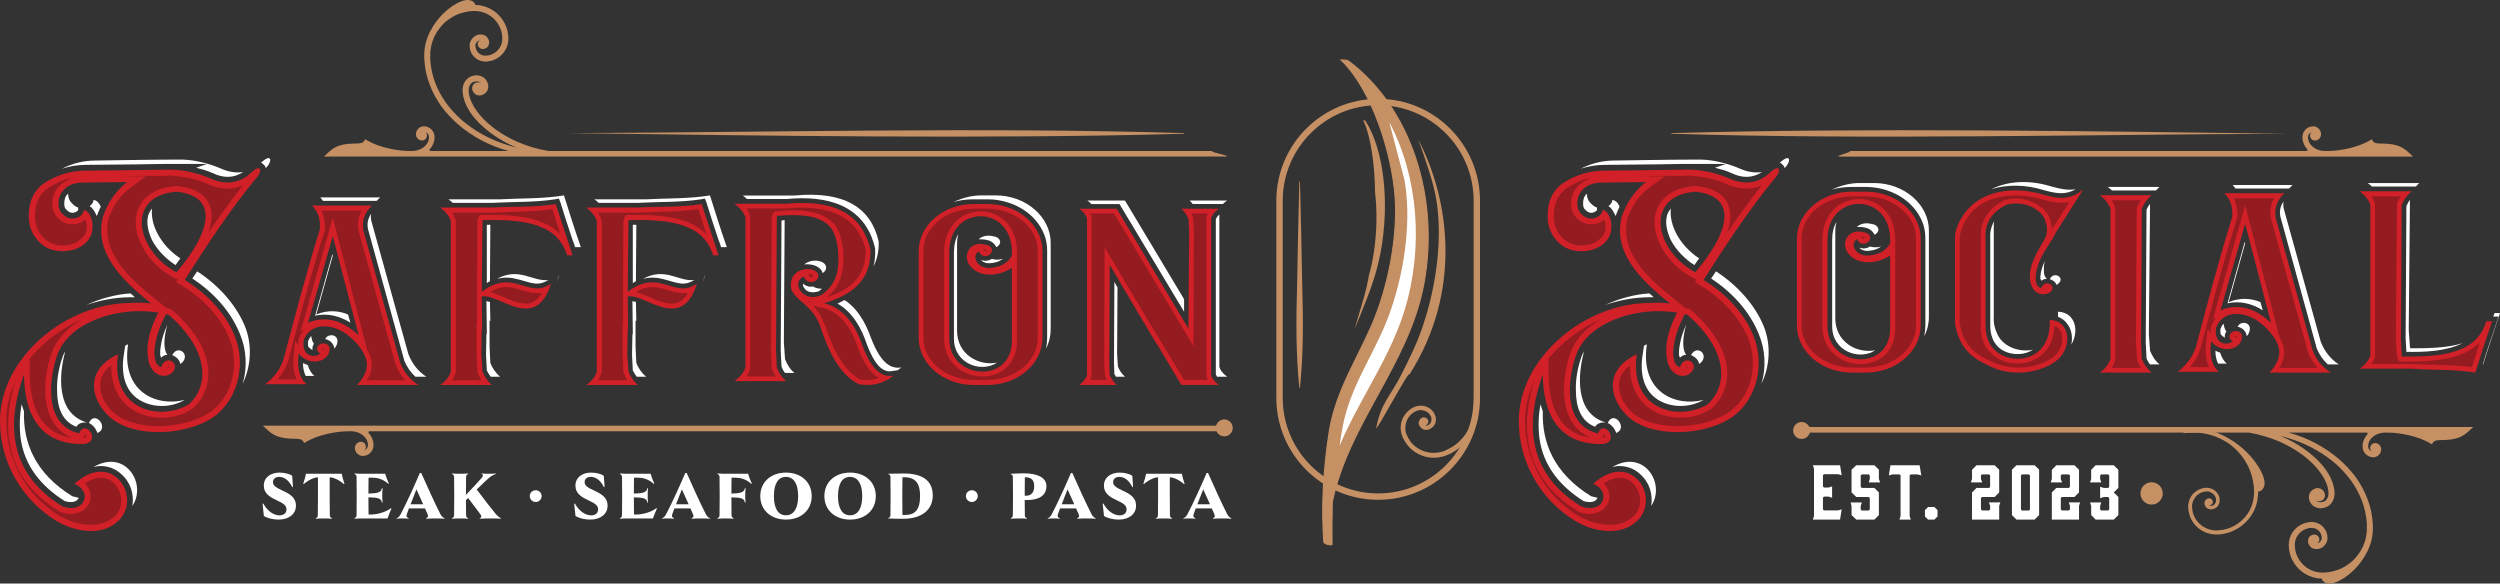 <?xml version="1.0" encoding="UTF-8"?>
<svg id="Layer_2" data-name="Layer 2" xmlns="http://www.w3.org/2000/svg" viewBox="0 0 4320 1008.4">
  <rect x="0" y="0" width="4320" height="1008.4" fill="#333333" stroke="none"/>
  <defs>
    <style>
      .cls-1, .cls-2 {
        fill: #fff;
      }

      .cls-2, .cls-3, .cls-4 {
        fill-rule: evenodd;
      }

      .cls-5, .cls-6 {
        fill: #c59064;
      }

      .cls-3 {
        fill: #941b20;
      }

      .cls-4 {
        fill: #d12027;
      }

      .cls-6 {
        stroke: #c59064;
        stroke-miterlimit: 10;
        stroke-width: 2px;
      }
    </style>
  </defs>
  <g id="Layer_1-2" data-name="Layer 1">
    <g>
      <path class="cls-2" d="m1930.39,612.44l1.35,20.98c2.71,6.09,5.41,11.51,12.18,17.6h-15.57c-1.35-2.03-2.03-3.38-2.71-4.74l-.68-19.63.68-139.42,5.41,9.47-.68,115.73Zm-44.67-259.88c-1.35-2.03-4.06-4.06-6.77-6.09h64.97l102.19,170.55v21.66l-111.67-186.11h-48.73Zm175.29,0c-1.35-2.03-3.38-4.06-5.41-6.09h64.97c-3.38,2.03-5.41,4.06-7.44,6.09h-52.11Zm46.02,18.27v262.59c1.35,6.09,5.41,11.51,13.54,17.6h-17.6c-.68-1.35-1.35-2.71-2.03-4.06v-268c1.35-3.38,3.38-6.09,6.09-8.12h0Z"/>
      <path class="cls-4" d="m1916.85,627.33l.68,20.98c2.71,5.41,6.09,11.51,12.18,16.92h-64.97c8.12-6.09,12.18-11.5,13.54-16.92v-270.71c-1.35-5.41-5.41-11.51-13.54-16.92h64.97l123.85,207.09,1.35-169.2-1.35-20.98c-2.71-5.41-6.09-11.51-12.18-16.92h64.97c-8.12,5.41-12.18,11.51-13.54,16.92v270.71c1.35,5.41,5.41,10.83,13.54,16.92h-64.97l-41.96-70.39v.68c-27.75-46.02-54.82-92.04-81.89-138.06l-.68,169.87Z"/>
      <path class="cls-3" d="m1993.33,569.8v-.68l52.79,87.3h41.28c-1.35-2.03-2.03-4.06-2.71-6.09v-274.77c.68-2.03,1.35-4.74,2.71-6.77h-28.42c.68,2.03,1.35,4.06,2.03,5.41l.68,1.35,1.35,23.01-.68,199.65-137.39-229.43h-41.28c1.35,2.03,2.03,4.74,2.71,6.77v274.77c-.68,2.03-1.35,4.06-2.71,6.09h29.1c-1.35-1.35-2.03-3.38-2.71-5.41l-.68-1.35-1.35-22.33.68-200.33,15.57,26.39c23.01,38.58,46.02,77.83,69.03,116.41h0Z"/>
      <path class="cls-2" d="m422.72,562.55c-14.92-35.64-44.76-69.62-82.06-93.66l-8.29,12.43c35.64,23.21,66.31,56.36,82.06,95.32,11.6,27.35,13.26,58.02,4.97,86.2,14.92-30.67,16.58-68.79,3.32-100.29h0Zm36.47-271.86c1.66-1.66,2.49-3.32,4.14-4.97,7.46-10.77,3.31-18.23-9.95-6.63-.83.83-1.66,1.66-2.49,2.49,1.66,0,3.31.83,4.14,2.49,2.49,1.66,4.14,4.14,4.14,6.63h0Zm-38.96,6.63c-12.43,1.66-25.69,0-39.78-6.63-19.89-8.29-42.27-14.09-64.65-14.92h-10.78c-47.24,0-132.62,1.66-140.08,1.66-20.72,0-39.78,4.97-58.02,14.09,13.26-4.14,26.52-6.63,41.44-6.63,28.18,0,56.36-.83,85.37-.83,17.41,0,35.64-.83,53.88-.83h70.45l-19.06,6.63c9.95,2.49,19.06,4.97,28.18,9.12h0c19.06,9.12,36.47,9.12,53.05-1.66h0Zm-246.17,59.68c0-.83-.83-1.66-.83-1.66-2.49-5.8-6.63-9.12-11.6-9.95,0,4.14-2.49,7.46-5.8,9.95l-.83.83c4.14,2.49,7.46,7.46,9.95,12.43.83,1.66,1.66,3.32,2.49,4.97h0v-.83h0c2.49-5.8,4.14-10.77,6.63-15.75h0Zm-38.96,1.66c-3.32-.83-6.63-3.32-9.12-5.8-5.8-4.97-8.29-10.77-8.29-18.23-4.97,4.14-6.63,9.95-6.63,17.41,0,4.14.83,8.29,4.14,10.77,2.49,2.49,5.8,4.97,9.95,4.97,2.49,0,4.97-.83,7.46-2.49,1.66-.83,2.49-1.66,2.49-3.32v-3.31Zm90.35,148.36c-26.52,1.66-52.22,9.12-76.25,19.89,24.87-8.29,50.56-13.26,76.25-13.26h7.46c-2.49-2.49-4.97-4.97-7.46-6.63h0Zm3.32,367.18c25.69-38.13-12.43-99.46-67.14-67.14,2.49-.83,5.8-.83,8.29-1.66,14.09-.83,28.18,3.31,38.96,13.26,16.58,14.09,23.21,34.81,19.89,55.53h0Zm-92.83-14.09c-3.31-.83-7.46-1.66-10.77-2.49-64.65-39.79-85.37-92.83-83.71-146.71-1.66-4.14-2.49-8.29-4.14-12.43-3.32,19.06-4.14,38.96-1.66,58.85,6.63,48.07,35.64,82.89,76.25,108.58,14.09,4.14,22.38,0,24.04-5.8h0Zm32.33-111.89c21.55-8.29-4.97-41.44-14.92-16.58v-.83c7.46,3.32,12.43,9.95,14.92,17.41h0Zm-18.24-18.23c-53.88-15.75-48.07-83.71-37.3-122.67-1.66,2.49-3.32,5.8-4.14,8.29-6.63,18.23-10.77,39.79-9.95,58.85,0,27.35,7.46,53.05,33.15,62.99,3.32-4.97,8.29-7.46,14.09-7.46h4.14Zm126.81-116.04c.83,1.66.83,2.49,1.66,4.14,3.32-3.31,6.63-4.97,10.78-4.97-3.32-4.14-5.8-11.6-4.97-25.69.83-9.95,2.49-18.23,4.97-26.52-6.63,14.09-10.78,28.18-12.43,44.76v8.29h0Zm34.81,14.92c.83-.83,2.49-1.66,3.32-2.49,14.09-14.92-8.29-31.5-17.41-12.43,1.66,0,2.49.83,4.14,1.66,5.8,3.32,9.12,8.29,9.95,13.26h0Zm7.46,62.16c-48.07,12.43-110.24-13.26-97.8-96.15-1.66.83-3.32,1.66-4.97,2.49l-2.49,16.58c-4.97,32.32,1.66,65.48,33.15,80.4,22.38,10.78,51.39,9.12,72.11-3.32h0Zm-7.46-244.51c-33.98-22.38-52.22-58.02-48.9-86.2-1.66,2.49-3.32,4.14-4.97,7.46-6.63,14.92-1.66,33.15,4.97,47.24,9.12,17.41,24.04,32.33,40.61,43.1,2.49-3.32,4.97-7.46,8.29-11.6h0Z"/>
      <path class="cls-4" d="m405.31,579.96c-14.92-37.3-46.42-72.11-86.2-96.15,39.79-62.16,80.4-124.33,126.81-179.86,7.46-11.6,3.31-19.06-9.95-7.46-20.72,20.72-45.59,24.04-72.94,11.6-19.89-8.29-42.27-14.09-64.65-14.92h.83-11.6c-47.24.83-131.79,1.66-139.25,1.66-24.87,0-47.24,6.63-67.97,19.06-20.72,12.43-30.67,32.32-30.67,59.68,0,17.41,5.8,31.5,16.58,43.1,10.77,11.6,24.87,17.41,41.44,17.41,14.92,0,27.35-4.15,37.3-11.6,9.95-8.29,14.92-18.23,14.92-30.67,0-6.63-.83-13.26-4.14-19.06-2.49-5.8-6.63-9.12-10.77-9.95-.83,4.14-2.49,7.46-6.63,10.77-4.14,2.49-8.29,4.15-13.26,4.15-5.8,0-11.6-2.49-16.58-7.46-4.97-4.14-7.46-10.77-7.46-18.23,0-10.77,3.32-19.06,11.6-26.52,7.46-6.63,18.23-9.95,29.84-9.95,5.8,0,41.44-.83,77.08-.83-17.41,13.26-33.15,33.15-42.27,61.34-13.26,59.68,28.18,103.61,83.71,148.36-11.6-1.66-23.21-1.66-35.64-.83C115.21,523.6,0,617.26,0,727.49c0,72.94,38.96,136.76,96.98,172.4,31.5,19.06,79.57,28.18,108.58-.83,39.78-39.78-10.78-122.67-77.08-62.99,32.32,12.43,18.24,53.05-20.72,38.96-96.15-58.85-95.32-148.36-66.31-227.94.83,75.43,32.32,121.84,103.61,120.18,31.5-4.14,1.66-44.76-8.29-18.23-64.65-15.75-50.56-101.12-37.3-136.76,19.89-54.7,102.78-83.71,174.06-72.11-14.09,27.35-24.04,58.02-15.75,87.86,8.29,24.04,29.84,25.69,39.78,15.75,15.75-15.75-11.6-33.15-19.06-9.12-6.63-2.49-12.43-8.29-11.6-29.84,2.49-24.86,10.78-43.93,19.89-62.16.83.83,2.49.83,4.14.83,65.48,56.36,74.6,118.53,35.64,155-48.07,29.84-136.76,11.6-122.67-86.2-55.53,25.69-48.07,72.94-19.89,102.78,36.47,40.61,125.16,39.79,176.55,10.78,49.73-28.18,66.31-94.49,44.76-145.88h0Zm-100.29-109.41c-71.28-38.13-88.69-133.44.83-139.25,73.77,8.29,58.02,70.45-.83,139.25h0Z"/>
      <path class="cls-3" d="m307.5,482.98l-7.46-3.31c-23.21-12.43-43.1-31.5-54.7-54.7-10.77-19.89-14.92-44.76-5.8-65.48,11.6-26.52,38.96-36.47,65.48-38.13h1.66c20.72,2.49,43.1,9.12,53.88,29.01,7.46,15.75,5.8,33.98-.83,52.22,19.06-28.18,38.96-55.53,59.68-82.06-19.06,8.29-39.79,6.63-60.51-2.49-19.06-8.29-39.79-13.26-60.51-14.09l-2.49-.83h-.83c-2.49,0-4.14,0-6.63.83h-54.7c-10.78.83-21.55.83-33.15.83h51.39l-25.69,19.06c-19.06,13.26-31.5,33.15-38.96,54.7-12.43,59.68,38.13,103.61,80.4,137.59l19.06,15.75h1.66v.83h.83c.83,0,2.49.83,4.14.83l2.49.83,1.66,1.66c38.13,32.33,77.08,85.37,57.19,138.42-4.14,11.6-11.6,22.38-21.55,31.5l-.83.83h-.83c-14.92,9.95-33.15,14.92-51.39,14.92-14.09,0-29.01-2.49-41.44-8.29-33.98-16.58-47.24-48.07-46.42-82.06-10.77,8.29-19.06,18.23-19.06,33.15-.83,15.75,7.46,32.33,18.23,43.93,22.38,24.04,64.65,29.84,96.15,27.35,22.38-1.66,48.07-7.46,67.97-19.06,45.59-24.87,59.68-86.2,40.61-132.62-15.75-38.13-48.07-70.45-82.89-91.17l-9.12-5.8,3.31-4.15Zm-159.97-103.61c-.83.83-1.66,1.66-3.32,2.49-5.8,4.14-12.43,5.8-19.06,5.8-9.12,0-17.41-3.32-24.04-9.95-7.46-6.63-10.77-15.75-10.77-25.69,0-13.26,4.97-24.87,15.75-33.98,5.8-4.97,12.43-8.29,19.06-10.77-14.09,2.49-26.52,8.29-38.96,15.75-19.06,11.6-25.69,29.01-25.69,50.56,0,14.09,4.14,25.69,13.26,35.64,9.12,9.95,20.72,14.92,33.98,14.92,11.6,0,22.38-2.49,30.67-9.95,7.46-5.8,11.6-12.43,11.6-22.38,0-4.14-.83-8.29-2.49-12.43h0Zm-5.8,172.4c-34.81,14.92-66.31,38.96-90.35,67.97v27.35c.83,56.36,19.06,101.95,73.77,109.41-57.19-21.55-53.05-99.46-35.64-147.54,9.12-24.87,29.01-43.93,52.22-57.19h0Zm-115.21,106.92c-9.95,21.55-15.75,44.76-15.75,68.79,0,67.14,34.81,128.47,91.17,163.28,28.18,16.58,70.45,25.69,96.98.83,15.75-15.75,13.26-43.1-3.32-58.02-14.92-13.26-33.98-8.29-48.9,1.66,7.46,7.46,11.6,18.23,9.12,29.01-2.49,9.95-9.12,17.41-18.23,20.72-10.77,4.97-22.38,3.31-33.15,0l-1.66-.83-.83-.83c-46.42-28.18-78.74-68.79-86.2-123.5-4.97-33.98.83-68.79,10.78-101.12h0Zm117.7,98.63c1.66-.83,4.14-1.66,4.14-1.66.83-1.66,0-3.32-1.66-4.97,0,.83,0,1.66-.83,1.66l-1.66,4.97Zm144.22-119.35c.83-.83,1.66-.83,1.66-1.66,0,0,3.32-3.32,1.66-3.32-1.66.83-2.49,3.32-3.32,4.97h0Z"/>
      <path class="cls-2" d="m601.41,543.41c-16.24-6.77-35.19-8.12-54.82,0l28.42-101.52-.68-2.71-29.78,106.25c21.66-4.74,42.64.68,60.91,12.18l-4.06-14.21Zm-18.27,45.34c0-5.41-4.74-9.47-10.15-9.47s-9.47,2.71-10.83,6.77c8.12,1.35,14.89,8.12,15.57,16.24,3.38-3.38,5.41-8.12,5.41-13.54h0Zm-40.61,5.42c-2.71-3.38-4.06-8.12-4.74-13.54-2.03,2.03-4.06,5.42-5.41,8.8,0,2.71-.68,6.77.68,10.15,2.03,2.03,4.74,4.06,6.77,5.42v-2.03c0-3.38.68-6.09,2.71-8.8h0Zm175.29,56.85h18.95c-13.54-8.8-24.36-21.66-31.13-39.25l-63.62-228.75c-1.35-4.74-1.35-8.8-.68-13.53-5.41,8.12-7.44,16.24-5.41,26.39l62.94,228.08c4.74,10.83,10.83,19.63,18.95,27.07h0Zm-67-303.87c2.03-2.03,4.06-4.06,6.09-6.09h-103.55c2.03,2.03,3.38,4.06,4.74,6.09h92.72Zm-122.5,302.52h14.89c-4.74-4.06-8.8-10.15-11.51-18.95-2.71-.68-5.41-2.03-8.12-3.38,0,8.12,1.35,15.57,4.74,22.33h0Z"/>
      <path class="cls-4" d="m575.02,408.05l44.67,171.22c-23.01-21.66-52.79-35.87-87.3-21.66l42.64-149.57Zm-5.41,194.91c0-5.41-4.74-9.47-10.83-9.47s-10.83,4.06-10.83,9.47c0,3.39,2.03,6.09,5.41,8.12-12.18,9.47-33.16,2.71-28.42-23.69,10.83-28.42,43.99-29.78,71.74-11.51,18.27,12.86,39.25,36.55,37.22,57.53-1.35,10.83-7.44,22.33-16.92,31.81h106.25c-14.21-8.8-25.04-20.98-31.81-39.25l-63.62-228.07c-2.71-16.24,2.03-30.46,14.89-42.64h-103.55c10.83,10.83,14.89,24.36,13.54,41.28-22.33,71.06-41.96,145.51-61.59,219.95-4.74,18.95-16.24,34.52-32.49,47.37h71.06c-10.15-8.8-16.92-22.33-13.54-52.79,19.63,23.69,53.47,13.54,53.47-8.12h0Z"/>
      <path class="cls-3" d="m525.61,569.8l-6.09,2.71,55.5-196.27,59.56,228.75c5.41,8.8,8.8,18.95,7.44,29.1-.68,8.8-3.38,16.24-8.12,23.01h66.32c-6.77-8.12-12.86-16.92-16.92-27.75v-.68l-63.62-229.43h0c-2.71-12.86-.68-25.04,5.41-35.19h-69.71c4.74,10.15,6.77,20.98,6.09,33.16v1.35l-.68.68c-23.01,72.42-41.96,146.19-61.59,219.28-3.38,14.21-10.15,26.39-19.63,37.22h33.16c-6.77-13.54-6.77-30.45-4.74-46.02l2.03-19.63,6.09,6.77c-.68-4.06-.68-7.45,0-10.83v-1.35l.68-.68c2.03-5.41,4.74-10.15,8.8-14.21h0Zm35.19,35.19v-2.03c0-.68-1.35-.68-2.03-.68s-2.03,0-2.71.68h.68l4.06,2.03Z"/>
      <path class="cls-2" d="m1721.49,427c3.38-1.35,6.77-4.74,6.77-8.8,0-4.74-4.74-8.8-10.15-9.47-12.18-3.38-20.98-.68-27.07,4.74,4.74,0,9.47,0,14.89,1.35,6.77,1.35,12.86,6.09,15.57,12.18h0Zm1.35,199.65c-31.13,6.09-69.03-13.54-69.03-55.5v-149.57c0-6.09.68-11.5,2.03-16.92-4.74,8.12-7.44,18.95-7.44,31.13v149.57c0,43.31,47.37,59.56,74.45,41.28h0Zm10.15-179.35c-2.03.68-4.74.68-6.77,1.35-4.74,0-8.8,0-12.18-1.35-3.38,2.03-7.44,3.38-11.51,3.38-2.03,0-4.74-.68-6.77-1.35,0,.68.68.68.68,1.35,4.06,3.38,9.47,4.74,14.89,4.06h0c8.8-.68,15.57-2.71,21.66-7.44h0Zm-12.18-109.64h-25.04c-17.6,0-33.84,4.74-48.05,11.5,10.83-3.38,23.01-4.74,34.52-4.74h24.36c40.61,0,82.57,21.66,98.13,61.59,3.38,8.8,4.74,18.27,4.74,27.75v150.25c0,6.09-.68,12.18-2.03,18.27,5.41-10.15,8.12-21.66,8.12-33.16v-149.57c0-44.67-42.64-81.89-94.75-81.89h0Z"/>
      <path class="cls-4" d="m1691.71,434.45c.68,4.06,5.41,8.12,10.83,8.12,6.09,0,11.51-4.74,11.51-10.15,0-4.74-4.74-8.8-10.15-9.47-30.46-8.8-43.31,23.01-24.36,39.93,15.57,16.24,46.7,14.89,69.03,0v125.88c0,75.8-108.28,67.68-108.28-3.38v-149.57c0-82.57,108.28-83.24,108.28,0v6.09c-7.44,12.86-19.63,19.63-36.55,20.98-23.01,2.71-34.52-20.98-20.3-28.42h0Zm14.89-81.89h-24.36c-52.11,0-94.75,36.55-94.75,81.21v150.25c0,44.67,42.64,81.21,94.75,81.21h24.36c52.11,0,94.75-36.55,94.75-81.21v-150.25c0-44.67-42.64-81.21-94.75-81.21h0Z"/>
      <path class="cls-3" d="m1706.6,360.68h-24.36c-33.84,0-69.71,18.27-82.57,50.76-2.71,7.44-4.06,14.89-4.06,22.33v150.25c0,7.44,1.35,14.89,4.06,21.66,12.86,33.16,48.73,50.76,82.57,50.76h24.36c33.84,0,69.71-17.6,82.57-50.76,2.71-6.77,4.06-14.21,4.06-21.66v-150.25c0-7.44-1.35-14.89-4.06-22.33-12.86-32.49-48.73-50.76-82.57-50.76h0Zm48.05,87.98l2.71-2.03v142.12c0,87.3-125.88,78.51-125.88-3.38v-149.57c0-93.4,125.88-94.75,125.88,0v8.8l-1.35,2.03c-.68.68-.68,1.35-1.35,2.03h0Zm-55.5-18.27l.68,2.03c0,1.35,2.03,1.35,2.71,1.35s2.71,0,2.71-1.35c0-.68-1.35-.68-2.03-1.35h-1.35c-.68,0-1.35,0-2.71-.68h0Z"/>
      <path class="cls-2" d="m1354.51,591.63l2.03,29.1c3.38,8.12,7.44,16.24,16.24,23.69h-16.24c-2.71-3.38-4.74-6.77-6.09-11.51l-1.35-27.07,1.35-224.69c2.03-.68,3.38-.68,5.41-.68l-1.35,211.15Zm-63.62-247.7c-2.03-2.03-4.74-4.06-7.44-6.09h89.34c85.27-8.12,131.97,20.3,145.51,79.18.68,16.92-2.71,31.13-8.8,43.31,2.03-8.8,3.38-18.95,2.71-29.78v-1.35c-17.6-75.8-83.92-92.04-153.63-85.27h-67.68Zm168.52,174.61c20.3,12.86,35.19,35.87,46.02,66.32,17.6,45.34,35.19,52.79,52.79,50.08-2.71,1.35-4.74,2.71-6.77,4.74l-8.8,1.35c-2.03,0-3.38.68-5.41.68-20.3,0-32.49-29.78-38.58-44.67-9.47-29.1-25.04-57.53-51.43-72.42,4.06-2.03,8.12-4.06,12.18-6.09h0Zm-69.71-61.59c13.54-11.51,37.9-6.77,37.9,5.41,0,4.06-2.71,7.44-6.09,9.47-.68-.68-.68-1.35-.68-2.03-4.74-10.83-19.63-14.21-31.13-12.86h0Zm14.89,37.9c4.06,2.71,9.48,4.06,15.57,4.06-1.35,1.35-2.71,2.71-4.74,4.06-6.77,2.71-15.57,3.38-22.33-1.35-2.71-2.71-6.77-7.44-5.41-11.5,3.38,3.38,8.8,5.41,14.21,5.41.68,0,2.03-.68,2.71-.68h0Z"/>
      <path class="cls-4" d="m1389.7,477.93c-.68-2.03,0-1.35,0,0h0Zm-48.73,128.59l1.35,28.42c3.38,8.12,7.44,16.24,16.24,23.69h-89.33c10.83-8.12,16.24-15.57,18.95-23.69v-259.21c-2.71-8.12-8.12-15.57-18.95-23.69h89.33c85.95-8.12,131.97,20.3,145.51,79.18,2.03,52.79-31.81,78.51-79.86,92.72,31.81,8.12,53.47,34.52,67,75.8,17.6,44.67,35.19,52.11,52.79,49.41-14.89,12.18-33.84,18.95-59.56,14.89-24.36-11.51-47.37-39.25-67-100.16-14.21-37.9-43.31-43.99-50.08-64.29-7.44-41.28,46.7-41.28,46.7-23.01,0,6.09-5.41,10.83-12.18,10.83-6.09,0-11.5-4.06-12.18-9.47-24.36,8.12-2.71,47.37,29.78,31.81,13.54-9.47,23.01-22.33,27.07-39.25,4.74-20.3,2.71-62.94-12.86-79.18-16.24-17.6-46.02-22.33-90.69-18.27,0,1.35-.68,2.03-.68,2.71l-1.35,230.78Z"/>
      <path class="cls-3" d="m1397.82,475.23v1.35h0c.68,1.35,2.71,2.03,4.06,2.03.68,0,3.38-.68,3.38-2.03-.68-1.35-3.38-2.71-7.44-3.38v2.03Zm89.33,180.7c11.51,1.35,22.33.68,31.81-2.71-17.6-9.47-28.42-31.81-35.87-50.76h0c-10.15-30.46-27.75-62.26-60.91-70.39l-17.6-4.06c9.48,9.48,15.57,20.3,20.3,33.16h.68c10.15,32.49,29.1,78.51,61.59,94.75h0Zm-87.98-133.32l3.38-.68c-2.03-.68-3.38-.68-4.74-.68,0,.68.68.68,1.35,1.35h0Zm29.1-8.8c39.93-12.86,68.35-35.19,67.68-81.89-16.24-66.32-75.12-77.15-136.03-71.74h-69.71c2.71,4.06,4.74,8.8,6.09,13.54v263.27c-1.35,4.74-3.38,9.47-6.09,13.54h50.08c-2.03-4.06-4.06-8.12-6.09-12.18l-.68-1.35-1.35-30.45,1.35-232.81.68-1.35c.68-.68.68-2.03,1.35-2.71l2.03-4.06,4.74-.68c31.13-2.71,73.77-4.06,97.46,20.3,17.6,18.27,20.98,63.62,14.89,87.3-4.06,16.92-12.86,31.13-26.39,41.28h0Z"/>
      <path class="cls-2" d="m782.34,350.52c-2.03-2.03-4.74-4.06-7.44-6.09h89.33c36.55-2.03,73.09-.68,110.32-6.77,9.47,30.45,18.95,60.23,29.1,89.34h-10.15c-.68-4.74-2.71-8.12-4.06-12.18-7.44-21.66-14.21-43.31-20.98-64.97l-2.71-6.77-6.77,1.35c-35.87,5.42-72.41,4.06-108.96,6.09h-67.68Zm64.97,37.9l-.68,97.46c-2.03,1.35-4.06,2.03-5.41,3.38v-100.84h6.09Zm11.51,93.39c38.58-20.98,61.59,5.42,88.66,2.03-7.44,4.74-14.21,6.77-23.01,6.09-5.41-.68-11.51-2.03-17.6-4.06-6.77-2.03-14.21-4.06-21.66-5.42-9.48-1.35-18.27-.68-26.39,1.35h0Zm106.93-5.41c0-.68.68-.68.68-1.35-1.35,5.41-3.38,9.47-4.74,13.54l4.06-12.18Zm-119.11,45.34l.68,32.48h-1.35v44.67l1.35,28.42c3.38,8.12,8.12,16.24,16.92,23.69h-16.24c-2.71-3.38-4.74-6.77-6.77-10.83l-1.35-27.07.68-35.87h.68l-.68-56.85c2.03.68,4.06.68,6.09,1.35h0Z"/>
      <path class="cls-4" d="m778.96,568.45v-186.11c-2.03-7.44-7.44-15.57-18.27-23.69h89.34c36.55-2.03,73.09,0,110.31-6.09,9.47,29.78,19.63,59.56,29.1,88.66h-9.47c-16.92-56.85-79.18-62.26-145.51-60.91h0v.68h-.68v.68h0v.68h0l-1.35,121.82c55.5-41.96,80.54,14.21,119.79-14.21-27.07,85.95-90.01,16.24-119.79,22.34h0l.68,56.17h-.68l-.68,44.67,2.03,29.1c3.38,7.44,7.44,15.57,16.24,23.01h-89.34c10.83-7.44,16.24-15.57,18.27-23.01v-73.77Z"/>
      <path class="cls-3" d="m780.99,657.11h50.76c-2.03-3.38-4.06-7.45-6.09-12.18l-.68-1.35-1.35-30.46v-52.79h.68v-39.25h0v-15.57h0l.68-125.2.68-1.35v-.68l.68-.68h0v-.68h0l2.71-5.42h5.41c44.67-.68,102.19.68,134,33.16-4.74-14.21-9.48-28.42-14.21-43.31-34.52,5.42-69.03,4.06-103.55,6.09h-69.71c2.71,4.06,4.74,8.12,6.09,12.86l.68,1.35v261.24l-.68,1.35c-1.35,4.74-3.38,8.8-6.09,12.86h0Zm65.65-152.27c12.18,2.71,25.72,9.47,35.19,13.53,9.47,3.39,21.66,7.44,31.81,6.09,10.15-2.03,17.6-9.47,23.01-18.27-4.06.68-8.8.68-13.54,0-13.54-.68-26.39-7.44-39.93-9.47-14.21-2.03-25.72,1.35-36.55,8.12h0Z"/>
      <path class="cls-2" d="m1034.6,350.52c-2.03-2.03-4.74-4.06-7.44-6.09h89.33c36.55-2.03,73.09-.68,110.32-6.77,9.47,30.45,18.95,60.23,29.1,89.34h-10.15c-.68-4.74-2.71-8.12-4.06-12.18-7.44-21.66-14.21-43.31-20.98-64.97l-2.71-6.77-6.77,1.35c-35.87,5.42-72.41,4.06-108.96,6.09h-67.68Zm64.97,37.9l-.68,97.46c-2.03,1.35-4.06,2.03-5.41,3.38v-100.84h6.09Zm11.51,93.39c38.58-20.98,61.59,5.42,88.66,2.03-7.44,4.74-14.21,6.77-23.01,6.09-5.41-.68-11.51-2.03-17.6-4.06-6.77-2.03-14.21-4.06-21.66-5.42-9.48-1.35-18.27-.68-26.39,1.35h0Zm106.93-5.41c0-.68.68-.68.68-1.35-1.35,5.41-3.38,9.47-4.74,13.54l4.06-12.18Zm-119.11,45.34l.68,32.48h-1.35v44.67l1.35,28.42c3.38,8.12,8.12,16.24,16.92,23.69h-16.24c-2.71-3.38-4.74-6.77-6.77-10.83l-1.35-27.07.68-35.87h.68l-.68-56.85c2.03.68,4.06.68,6.09,1.35h0Z"/>
      <path class="cls-4" d="m1031.21,568.45v-186.11c-2.03-7.44-7.44-15.57-18.27-23.69h89.34c36.55-2.03,73.09,0,110.31-6.09,9.47,29.78,19.63,59.56,29.1,88.66h-9.47c-16.92-56.85-79.18-62.26-145.51-60.91h0v.68h-.68v.68h0v.68h0l-1.35,121.82c55.5-41.96,80.54,14.21,119.79-14.21-27.07,85.95-90.01,16.24-119.79,22.34h0l.68,56.17h-.68l-.68,44.67,2.03,29.1c3.38,7.44,7.44,15.57,16.24,23.01h-89.34c10.83-7.44,16.24-15.57,18.27-23.01v-73.77Z"/>
      <path class="cls-3" d="m1033.24,657.11h50.76c-2.03-3.38-4.06-7.45-6.09-12.18l-.68-1.35-1.35-30.46v-52.79h.68v-39.25h0v-15.57h0l.68-125.2.68-1.35v-.68l.68-.68h0v-.68h0l2.71-5.42h5.41c44.67-.68,102.19.68,134,33.16-4.74-14.21-9.48-28.42-14.21-43.31-34.52,5.42-69.03,4.06-103.55,6.09h-69.71c2.71,4.06,4.74,8.12,6.09,12.86l.68,1.35v261.24l-.68,1.35c-1.35,4.74-3.38,8.8-6.09,12.86h0Zm65.65-152.27c12.18,2.71,25.72,9.47,35.19,13.53,9.47,3.39,21.66,7.44,31.81,6.09,10.15-2.03,17.6-9.47,23.01-18.27-4.06.68-8.8.68-13.54,0-13.54-.68-26.39-7.44-39.93-9.47-14.21-2.03-25.72,1.35-36.55,8.12h0Z"/>
      <path class="cls-2" d="m3047.23,562.55c-14.92-35.64-44.76-69.62-82.06-93.66l-8.29,12.43c35.64,23.21,66.31,56.36,82.06,95.32,11.6,27.35,13.26,58.02,4.97,86.2,14.92-30.67,16.58-68.79,3.32-100.29h0Zm36.47-271.86c1.66-1.66,2.49-3.32,4.14-4.97,7.46-10.77,3.31-18.23-9.95-6.63-.83.83-1.66,1.66-2.49,2.49,1.66,0,3.31.83,4.14,2.49,2.49,1.66,4.14,4.14,4.14,6.63h0Zm-38.96,6.63c-12.43,1.66-25.69,0-39.78-6.63-19.89-8.29-42.27-14.09-64.65-14.92h-10.78c-47.24,0-132.62,1.66-140.08,1.66-20.72,0-39.78,4.97-58.02,14.09,13.26-4.14,26.52-6.63,41.44-6.63,28.18,0,56.36-.83,85.37-.83,17.41,0,35.64-.83,53.88-.83h70.45l-19.06,6.63c9.95,2.49,19.06,4.97,28.18,9.12h0c19.06,9.12,36.47,9.12,53.05-1.66h0Zm-246.17,59.68c0-.83-.83-1.66-.83-1.66-2.49-5.8-6.63-9.12-11.6-9.95,0,4.14-2.49,7.46-5.8,9.95l-.83.83c4.14,2.49,7.46,7.46,9.95,12.43.83,1.66,1.66,3.32,2.49,4.97h0v-.83h0c2.49-5.8,4.14-10.77,6.63-15.75h0Zm-38.96,1.66c-3.32-.83-6.63-3.32-9.12-5.8-5.8-4.97-8.29-10.77-8.29-18.23-4.97,4.14-6.63,9.95-6.63,17.41,0,4.14.83,8.29,4.14,10.77,2.49,2.49,5.8,4.97,9.95,4.97,2.49,0,4.97-.83,7.46-2.49,1.66-.83,2.49-1.66,2.49-3.32v-3.31Zm90.35,148.36c-26.52,1.66-52.22,9.12-76.25,19.89,24.87-8.29,50.56-13.26,76.25-13.26h7.46c-2.49-2.49-4.97-4.97-7.46-6.63h0Zm3.32,367.18c25.69-38.13-12.43-99.46-67.14-67.14,2.49-.83,5.8-.83,8.29-1.66,14.09-.83,28.18,3.31,38.96,13.26,16.58,14.09,23.21,34.81,19.89,55.53h0Zm-92.83-14.09c-3.31-.83-7.46-1.66-10.77-2.49-64.65-39.79-85.37-92.83-83.71-146.71-1.66-4.14-2.49-8.29-4.14-12.43-3.32,19.06-4.14,38.96-1.66,58.85,6.63,48.07,35.64,82.89,76.25,108.58,14.09,4.14,22.38,0,24.04-5.8h0Zm32.33-111.89c21.55-8.29-4.97-41.44-14.92-16.58v-.83c7.46,3.32,12.43,9.95,14.92,17.41h0Zm-18.24-18.23c-53.88-15.75-48.07-83.71-37.3-122.67-1.66,2.49-3.32,5.8-4.14,8.29-6.63,18.23-10.77,39.79-9.95,58.85,0,27.35,7.46,53.05,33.15,62.99,3.32-4.97,8.29-7.46,14.09-7.46h4.14Zm126.81-116.04c.83,1.66.83,2.49,1.66,4.14,3.32-3.31,6.63-4.97,10.78-4.97-3.32-4.14-5.8-11.6-4.97-25.69.83-9.95,2.49-18.23,4.97-26.52-6.63,14.09-10.78,28.18-12.43,44.76v8.29h0Zm34.81,14.92c.83-.83,2.49-1.66,3.32-2.49,14.09-14.92-8.29-31.5-17.41-12.43,1.66,0,2.49.83,4.14,1.66,5.8,3.32,9.12,8.29,9.95,13.26h0Zm7.46,62.16c-48.07,12.43-110.24-13.26-97.8-96.15-1.66.83-3.32,1.66-4.97,2.49l-2.49,16.58c-4.97,32.32,1.66,65.48,33.15,80.4,22.38,10.78,51.39,9.12,72.11-3.32h0Zm-7.46-244.51c-33.98-22.38-52.22-58.02-48.9-86.2-1.66,2.49-3.32,4.14-4.97,7.46-6.63,14.92-1.66,33.15,4.97,47.24,9.12,17.41,24.04,32.33,40.61,43.1,2.49-3.32,4.97-7.46,8.29-11.6h0Z"/>
      <path class="cls-4" d="m3029.82,579.96c-14.92-37.3-46.42-72.11-86.2-96.15,39.79-62.16,80.4-124.33,126.81-179.86,7.46-11.6,3.31-19.06-9.95-7.46-20.72,20.72-45.59,24.04-72.94,11.6-19.89-8.29-42.27-14.09-64.65-14.92h.83-11.6c-47.24.83-131.79,1.66-139.25,1.66-24.87,0-47.24,6.63-67.97,19.06-20.72,12.43-30.67,32.32-30.67,59.68,0,17.41,5.8,31.5,16.58,43.1,10.77,11.6,24.87,17.41,41.44,17.41,14.92,0,27.35-4.15,37.3-11.6,9.95-8.29,14.92-18.23,14.92-30.67,0-6.63-.83-13.26-4.14-19.06-2.49-5.8-6.63-9.12-10.77-9.95-.83,4.14-2.49,7.46-6.63,10.77-4.14,2.49-8.29,4.15-13.26,4.15-5.8,0-11.6-2.49-16.58-7.46-4.97-4.14-7.46-10.77-7.46-18.23,0-10.77,3.32-19.06,11.6-26.52,7.46-6.63,18.23-9.95,29.84-9.95,5.8,0,41.44-.83,77.08-.83-17.41,13.26-33.15,33.15-42.27,61.34-13.26,59.68,28.18,103.61,83.71,148.36-11.6-1.66-23.21-1.66-35.64-.83-110.24,0-225.45,93.66-225.45,203.9,0,72.94,38.96,136.76,96.98,172.4,31.5,19.06,79.57,28.18,108.58-.83,39.78-39.78-10.78-122.67-77.08-62.99,32.32,12.43,18.24,53.05-20.72,38.96-96.15-58.85-95.32-148.36-66.31-227.94.83,75.43,32.32,121.84,103.61,120.18,31.5-4.14,1.66-44.76-8.29-18.23-64.65-15.75-50.56-101.12-37.3-136.76,19.89-54.7,102.78-83.71,174.06-72.11-14.09,27.35-24.04,58.02-15.75,87.86,8.29,24.04,29.84,25.69,39.78,15.75,15.75-15.75-11.6-33.15-19.06-9.12-6.63-2.49-12.43-8.29-11.6-29.84,2.49-24.86,10.78-43.93,19.89-62.16.83.83,2.49.83,4.14.83,65.48,56.36,74.6,118.53,35.64,155-48.07,29.84-136.76,11.6-122.67-86.2-55.53,25.69-48.07,72.94-19.89,102.78,36.47,40.61,125.16,39.79,176.55,10.78,49.73-28.18,66.31-94.49,44.76-145.88h0Zm-100.29-109.41c-71.28-38.13-88.69-133.44.83-139.25,73.77,8.29,58.02,70.45-.83,139.25h0Z"/>
      <path class="cls-3" d="m2932.01,482.98l-7.46-3.31c-23.21-12.43-43.1-31.5-54.7-54.7-10.77-19.89-14.92-44.76-5.8-65.48,11.6-26.52,38.96-36.47,65.48-38.13h1.66c20.72,2.49,43.1,9.12,53.88,29.01,7.46,15.75,5.8,33.98-.83,52.22,19.06-28.18,38.96-55.53,59.68-82.06-19.06,8.29-39.79,6.63-60.51-2.49-19.06-8.29-39.79-13.26-60.51-14.09l-2.49-.83h-.83c-2.49,0-4.14,0-6.63.83h-54.7c-10.78.83-21.55.83-33.15.83h51.39l-25.69,19.06c-19.06,13.26-31.5,33.15-38.96,54.7-12.43,59.68,38.13,103.61,80.4,137.59l19.06,15.75h1.66v.83h.83c.83,0,2.49.83,4.14.83l2.49.83,1.66,1.66c38.13,32.33,77.08,85.37,57.19,138.42-4.14,11.6-11.6,22.38-21.55,31.5l-.83.83h-.83c-14.92,9.95-33.15,14.92-51.39,14.92-14.09,0-29.01-2.49-41.44-8.29-33.98-16.58-47.24-48.07-46.42-82.06-10.77,8.29-19.06,18.23-19.06,33.15-.83,15.75,7.46,32.33,18.23,43.93,22.38,24.04,64.65,29.84,96.15,27.35,22.38-1.66,48.07-7.46,67.97-19.06,45.59-24.87,59.68-86.2,40.61-132.62-15.75-38.13-48.07-70.45-82.89-91.17l-9.12-5.8,3.31-4.15Zm-159.97-103.61c-.83.83-1.66,1.66-3.32,2.49-5.8,4.14-12.43,5.8-19.06,5.8-9.12,0-17.41-3.32-24.04-9.95-7.46-6.63-10.77-15.75-10.77-25.69,0-13.26,4.97-24.87,15.75-33.98,5.8-4.97,12.43-8.29,19.06-10.77-14.09,2.49-26.52,8.29-38.96,15.75-19.06,11.6-25.69,29.01-25.69,50.56,0,14.09,4.14,25.69,13.26,35.64,9.12,9.95,20.72,14.92,33.98,14.92,11.6,0,22.38-2.49,30.67-9.95,7.46-5.8,11.6-12.43,11.6-22.38,0-4.14-.83-8.29-2.49-12.43h0Zm-5.8,172.4c-34.81,14.92-66.31,38.96-90.35,67.97v27.35c.83,56.36,19.06,101.95,73.77,109.41-57.19-21.55-53.05-99.46-35.64-147.54,9.12-24.87,29.01-43.93,52.22-57.19h0Zm-115.21,106.92c-9.95,21.55-15.75,44.76-15.75,68.79,0,67.14,34.81,128.47,91.17,163.28,28.18,16.58,70.45,25.69,96.98.83,15.75-15.75,13.26-43.1-3.32-58.02-14.92-13.26-33.98-8.29-48.9,1.66,7.46,7.46,11.6,18.23,9.12,29.01-2.49,9.95-9.12,17.41-18.23,20.72-10.77,4.97-22.38,3.31-33.15,0l-1.66-.83-.83-.83c-46.42-28.18-78.74-68.79-86.2-123.5-4.97-33.98.83-68.79,10.78-101.12h0Zm117.7,98.63c1.66-.83,4.14-1.66,4.14-1.66.83-1.66,0-3.32-1.66-4.97,0,.83,0,1.66-.83,1.66l-1.66,4.97Zm144.22-119.35c.83-.83,1.66-.83,1.66-1.66,0,0,3.32-3.32,1.66-3.32-1.66.83-2.49,3.32-3.32,4.97h0Z"/>
      <path class="cls-2" d="m3239.07,405.62c3.38-1.35,6.77-4.74,6.77-8.8,0-4.74-4.74-8.8-10.15-9.47-12.18-3.38-20.98-.68-27.07,4.74,4.74,0,9.47,0,14.89,1.35,6.77,1.35,12.86,6.09,15.57,12.18h0Zm1.35,199.65c-31.13,6.09-69.03-13.54-69.03-55.5v-149.57c0-6.09.68-11.5,2.03-16.92-4.74,8.12-7.44,18.95-7.44,31.13v149.57c0,43.31,47.37,59.56,74.45,41.28h0Zm10.15-179.35c-2.03.68-4.74.68-6.77,1.35-4.74,0-8.8,0-12.18-1.35-3.38,2.03-7.44,3.38-11.51,3.38-2.03,0-4.74-.68-6.77-1.35,0,.68.68.68.68,1.35,4.06,3.38,9.47,4.74,14.89,4.06h0c8.8-.68,15.57-2.71,21.66-7.44h0Zm-12.18-109.64h-25.04c-17.6,0-33.84,4.74-48.05,11.5,10.83-3.38,23.01-4.74,34.52-4.74h24.36c40.61,0,82.57,21.66,98.13,61.59,3.38,8.8,4.74,18.27,4.74,27.75v150.25c0,6.09-.68,12.18-2.03,18.27,5.41-10.15,8.12-21.66,8.12-33.16v-149.57c0-44.67-42.64-81.89-94.75-81.89h0Z"/>
      <path class="cls-4" d="m3209.3,413.07c.68,4.06,5.41,8.12,10.83,8.12,6.09,0,11.51-4.74,11.51-10.15,0-4.74-4.74-8.8-10.15-9.47-30.46-8.8-43.31,23.01-24.36,39.93,15.57,16.24,46.7,14.89,69.03,0v125.88c0,75.8-108.28,67.68-108.28-3.38v-149.57c0-82.57,108.28-83.24,108.28,0v6.09c-7.44,12.86-19.63,19.63-36.55,20.98-23.01,2.71-34.52-20.98-20.3-28.42h0Zm14.89-81.89h-24.36c-52.11,0-94.75,36.55-94.75,81.21v150.25c0,44.67,42.64,81.21,94.75,81.21h24.36c52.11,0,94.75-36.55,94.75-81.21v-150.25c0-44.67-42.64-81.21-94.75-81.21h0Z"/>
      <path class="cls-3" d="m3224.19,339.3h-24.36c-33.84,0-69.71,18.27-82.57,50.76-2.71,7.44-4.06,14.89-4.06,22.33v150.25c0,7.44,1.35,14.89,4.06,21.66,12.86,33.16,48.73,50.76,82.57,50.76h24.36c33.84,0,69.71-17.6,82.57-50.76,2.71-6.77,4.06-14.21,4.06-21.66v-150.25c0-7.44-1.35-14.89-4.06-22.33-12.86-32.49-48.73-50.76-82.57-50.76h0Zm48.05,87.98l2.71-2.03v142.12c0,87.3-125.88,78.51-125.88-3.38v-149.57c0-93.4,125.88-94.75,125.88,0v8.8l-1.35,2.03c-.68.68-.68,1.35-1.35,2.03h0Zm-55.5-18.27l.68,2.03c0,1.35,2.03,1.35,2.71,1.35s2.71,0,2.71-1.35c0-.68-1.35-.68-2.03-1.35h-1.35c-.68,0-1.35,0-2.71-.68h0Z"/>
      <path class="cls-2" d="m3579.23,595.51c14.21-23.69,6.77-56.17-23.01-56.85v8.8c5.41,2.03,10.83,5.42,14.89,10.83,8.8,10.15,10.83,24.36,8.12,37.22h0Zm-66.32,8.8c-25.72,5.42-54.82-6.77-62.94-30.45-2.71-6.09-5.41-14.21-4.74-27.07v-158.37c0-2.03.68-4.06.68-6.09-3.38,6.09-6.09,12.86-6.77,20.98v157.69h0c0,8.12.68,16.24,4.06,23.69v.68h0c1.35,3.39,3.38,6.77,6.09,10.15,11.51,14.89,34.52,19.63,52.11,14.21,4.06-1.35,8.12-3.38,11.51-5.42h0Zm12.86-122.5c.68,1.35,1.35,2.03,2.03,3.38,2.03-2.03,5.41-3.38,8.8-3.38h.68c-4.06-2.71-6.09-8.12-5.41-18.95,0-4.74.68-8.8,2.03-12.86-4.06,8.8-7.44,17.6-8.12,27.75v4.06h0Zm27.75,10.15c1.35,0,2.03-.68,3.38-2.03,12.18-10.15-8.12-22.33-14.89-7.45,4.74,1.35,9.47,4.06,11.51,9.48h0Zm33.16-165.13c-13.54,2.71-27.75-.68-44.67-5.42-33.84-10.15-71.06-9.47-100.84,5.42,28.42-8.8,60.91-7.44,89.33,1.35,21.66,6.09,38.58,9.47,56.17-1.35h0Z"/>
      <path class="cls-4" d="m3378.23,558.96c6.77,41.28,29.1,59.56,56.17,71.74,30.46,16.92,69.71,16.92,100.16,3.38,6.09-2.03,11.51-5.41,16.24-8.8,31.13-20.98,28.42-71.74-8.8-72.42,3.38,83.92-90.01,81.21-106.25,35.19-2.71-6.09-4.74-13.53-4.74-27.07v-158.37c1.35-21.66,14.89-39.25,37.9-49.41,34.52-7.44,60.23,12.18,64.97,27.07,6.77,19.63,2.03,29.1-4.06,38.58-13.54,23.01-28.42,48.73-19.63,74.45,6.77,16.92,24.36,18.27,32.49,11.5,12.86-11.5-9.47-23.69-15.57-6.77-5.41-2.03-10.15-5.41-9.47-20.98,3.38-32.49,23.01-50.76,35.19-75.8l47.37-74.45c-23.01,20.3-44.67,16.92-71.74,8.8-50.08-14.21-106.25-6.77-135.36,35.19-7.44,10.83-13.54,23.69-14.89,37.22v150.92Z"/>
      <path class="cls-3" d="m3550.13,563.02c-1.35,28.42-14.89,53.47-43.99,62.26-24.36,7.44-53.47.68-69.71-19.63-4.06-4.06-6.77-8.8-8.8-14.21-4.06-10.15-5.41-20.3-4.74-30.45v-159.04c1.35-26.39,18.95-46.02,42.64-56.85h1.35c16.92-4.06,34.52-2.03,49.41,6.09,10.83,5.42,21.66,14.89,25.72,26.39,2.71,6.77,3.38,12.86,3.38,18.95l30.45-47.37c-15.57,3.38-31.81,0-50.08-5.41-43.31-12.18-98.13-8.12-125.88,31.81-6.77,9.47-11.51,20.98-13.54,33.16v149.57c5.41,33.16,21.66,51.44,51.44,64.97h.68c27.75,14.89,64.29,15.57,92.72,3.38,5.41-2.71,10.15-5.41,14.89-8.12,8.8-6.09,14.89-15.57,16.92-25.72,1.35-8.12.68-17.6-4.74-24.36-2.03-2.71-4.74-4.06-8.12-5.42h0Z"/>
      <path class="cls-2" d="m3713.23,577.53l2.03,28.42c3.38,8.12,7.45,16.24,16.24,23.69h-16.24c-2.71-3.38-4.74-6.77-6.09-10.83l-1.35-27.07,1.35-229.43c1.35-3.38,3.38-6.77,6.09-10.15l-2.03,225.37Zm-63.62-248.38c-2.03-2.03-4.74-4.06-7.44-6.09h89.34c-2.03,2.03-4.06,4.06-6.09,6.09h-75.8Z"/>
      <path class="cls-4" d="m3699.7,591.74l1.35,28.42c3.38,8.12,8.12,16.24,16.92,23.69h-89.33c10.15-7.44,15.57-15.56,18.27-23.69v-259.21c-2.71-8.12-8.12-15.57-18.27-23.69h89.33c-8.8,7.44-13.54,15.57-16.92,23.69l-1.35,230.78Z"/>
      <path class="cls-3" d="m3699.02,346.07h-50.08c2.71,3.38,4.74,8.12,6.09,12.86v263.94c-1.35,4.74-3.38,8.8-6.09,12.86h50.08c-2.03-4.06-4.06-7.44-6.09-12.18v-1.35l-2.03-30.46,1.35-232.81.68-1.35c2.03-4.06,4.06-8.12,6.09-11.5h0Z"/>
      <path class="cls-2" d="m4162.31,570.76l2.03,28.42c0,1.35.68,2.03.68,2.71,32.49,0,64.29-.68,90.01-8.8-27.75,14.21-67,15.57-96.78,14.89l-1.35-23.01,1.35-228.75c2.03-4.06,3.38-7.44,6.09-10.83l-2.03,225.37Zm146.18-23.69c.68-2.03,1.35-4.06,2.03-6.09h9.47c-9.47,28.42-19.63,58.2-29.1,88.66h-.68c7.44-24.36,15.57-48.05,23.69-71.74l3.38-10.83h-8.8Zm-209.8-224.69c-2.03-2.03-4.06-4.06-7.44-6.09h89.33c-2.03,2.03-4.06,4.06-6.09,6.09h-75.8Z"/>
      <path class="cls-4" d="m4148.77,584.97l1.35,29.1c0,.68.68,1.35,1.35,2.03,65.65.68,127.91-4.06,144.83-60.91h10.15c-10.15,29.1-19.63,58.2-29.1,88.66-37.9-6.09-73.77-4.06-110.31-6.77h-89.34c10.15-7.45,16.24-15.57,18.27-23.01v-259.88c-2.03-7.44-8.12-15.57-18.27-23.69h89.34c-8.8,8.12-13.54,15.57-16.92,23.69l-1.35,230.78Z"/>
      <path class="cls-3" d="m4271.27,634.38c4.74-14.21,9.47-28.42,13.54-42.64-31.81,32.49-88.66,33.16-134,33.16l-5.41-.68-2.03-4.74c0-.68-.68-1.35-1.35-2.71v-1.35l-2.03-30.45,2.03-232.14v-2.03c2.03-4.06,4.06-8.12,6.77-11.51h-50.76c2.71,4.06,4.74,8.12,6.09,12.86v263.94c-1.35,4.74-3.38,8.8-6.09,12.86h69.03c35.19,2.03,69.71.68,104.22,5.41h0Z"/>
      <path class="cls-2" d="m3906.02,522.03c-16.24-6.77-35.19-8.12-54.82,0l28.42-101.52-.68-2.71-29.78,106.25c21.66-4.74,42.64.68,60.91,12.18l-4.06-14.21Zm-18.27,45.34c0-5.41-4.74-9.47-10.15-9.47s-9.47,2.71-10.83,6.77c8.12,1.35,14.89,8.12,15.57,16.24,3.38-3.38,5.41-8.12,5.41-13.54h0Zm-40.61,5.42c-2.71-3.38-4.06-8.12-4.74-13.54-2.03,2.03-4.06,5.42-5.41,8.8,0,2.71-.68,6.77.68,10.15,2.03,2.03,4.74,4.06,6.77,5.42v-2.03c0-3.38.68-6.09,2.71-8.8h0Zm175.29,56.85h18.95c-13.54-8.8-24.36-21.66-31.13-39.25l-63.62-228.75c-1.35-4.74-1.35-8.8-.68-13.53-5.41,8.12-7.44,16.24-5.41,26.39l62.94,228.08c4.74,10.83,10.83,19.63,18.95,27.07h0Zm-67-303.87c2.03-2.03,4.06-4.06,6.09-6.09h-103.55c2.03,2.03,3.38,4.06,4.74,6.09h92.72Zm-122.5,302.52h14.89c-4.74-4.06-8.8-10.15-11.51-18.95-2.71-.68-5.41-2.03-8.12-3.38,0,8.12,1.35,15.57,4.74,22.33h0Z"/>
      <path class="cls-4" d="m3879.63,386.67l44.67,171.22c-23.01-21.66-52.79-35.87-87.3-21.66l42.64-149.57Zm-5.41,194.91c0-5.41-4.74-9.47-10.83-9.47s-10.83,4.06-10.83,9.47c0,3.39,2.03,6.09,5.41,8.12-12.18,9.47-33.16,2.71-28.42-23.69,10.83-28.42,43.99-29.78,71.74-11.51,18.27,12.86,39.25,36.55,37.22,57.53-1.35,10.83-7.44,22.33-16.92,31.81h106.25c-14.21-8.8-25.04-20.98-31.81-39.25l-63.62-228.07c-2.71-16.24,2.03-30.46,14.89-42.64h-103.55c10.83,10.83,14.89,24.36,13.54,41.28-22.33,71.06-41.96,145.51-61.59,219.95-4.74,18.95-16.24,34.52-32.49,47.37h71.06c-10.15-8.8-16.92-22.33-13.54-52.79,19.63,23.69,53.47,13.54,53.47-8.12h0Z"/>
      <path class="cls-3" d="m3830.22,548.42l-6.09,2.71,55.5-196.27,59.56,228.75c5.41,8.8,8.8,18.95,7.44,29.1-.68,8.8-3.38,16.24-8.12,23.01h66.32c-6.77-8.12-12.86-16.92-16.92-27.75v-.68l-63.62-229.43h0c-2.71-12.86-.68-25.04,5.41-35.19h-69.71c4.74,10.15,6.77,20.98,6.09,33.16v1.35l-.68.68c-23.01,72.42-41.96,146.19-61.59,219.28-3.38,14.21-10.15,26.39-19.63,37.22h33.16c-6.77-13.54-6.77-30.45-4.74-46.02l2.03-19.63,6.09,6.77c-.68-4.06-.68-7.45,0-10.83v-1.35l.68-.68c2.03-5.41,4.74-10.15,8.8-14.21h0Zm35.19,35.19v-2.03c0-.68-1.35-.68-2.03-.68s-2.03,0-2.71.68h.68l4.06,2.03Z"/>
      <g>
        <path class="cls-1" d="m481.62,897.86c-8.83,0-18.72-2-25.66-6.24l-2.24-21.19,1.18-.35c7.89,14.36,19.19,20.48,28.13,20.48,5.89,0,12.01-2.94,12.01-10.24s-6-10.71-16.36-15.54c-12.36-5.89-22.83-11.89-22.83-25.66s11.42-22.48,27.07-22.48c8.83,0,17.54,2.24,22.01,5.65l1.29,18.95-1.18.47c-6.36-12.71-14.48-17.66-22.72-17.66-6.94,0-10.59,4-10.59,9.06,0,6,5.53,9.53,16.01,14.36,12.83,6,23.66,11.89,23.66,26.48s-12.59,23.89-29.78,23.89Z"/>
        <path class="cls-1" d="m594.26,836.54c-8.24-7.42-18.48-11.65-23.89-11.65h-.71v32.37c0,18.24.12,29.31.24,33.08.12,2.71,1.18,4.12,3.77,5.18l-.24.82c-3.77-.35-10.36-.47-13.77-.47-3.65,0-10.12.12-14.01.47l-.12-.82c2.59-1.06,3.53-2.47,3.65-5.18.12-3.77.24-14.83.24-33.08v-32.37h-.59c-5.41,0-15.77,4.36-24.01,11.65l-.82-.71c2.12-6.24,3.88-12.59,4.71-17.19h61.8c.82,4.59,2.47,10.95,4.71,17.19l-.94.71Z"/>
        <path class="cls-1" d="m633.33,895.86c-10.48,0-16.83.12-20.72.47l-.24-.82c2.59-1.06,3.65-2.47,3.77-5.18.12-3.77.24-14.83.24-33.08s-.12-29.31-.24-33.08c-.12-2.71-1.18-4.12-3.77-5.18l.24-.82c3.88.35,10.24.47,16.36.47h36.61c1.29,4.83,3.88,11.77,6.36,16.83l-.94.59c-10.12-8.95-19.42-10.71-29.43-10.71-2.47,0-3.53,0-4.71.12-.12,4.71-.24,16.95-.24,27.43,16.24-.35,22.25-2.24,23.31-9.3l1.29.12c-.59,4.36-.71,7.65-.71,12.36,0,4.94.12,8.12.71,12.24l-1.29.12c-.94-7.42-7.06-8.71-23.31-9.06,0,15.77.12,26.37.24,29.78h2.59c12.48,0,27.07-4.12,36.14-11.06l.82.82c-2.24,4.71-4.94,11.65-6.83,16.95h-36.25Z"/>
        <path class="cls-1" d="m768.34,895.51l-.24.82c-2.59-.35-11.77-.47-14.24-.47-2.71,0-14.83.12-17.3.47l-.24-.82c3.41-1.41,4-3.18,2.71-6.36-.94-2.35-2.59-6.12-4.59-10.59h-27.78c-1.77,4.59-3.06,8.24-3.77,10.36-1.18,4,.35,5.53,3.41,6.59l-.24.82c-2.59-.35-8.95-.47-11.54-.47-2.24,0-6.59.12-9.06.47l-.12-.82c2.24-.71,4.59-2.35,7.06-6.94,10-18.95,25.31-52.73,33.08-71.21h2.47c7.42,17.19,24.95,55.32,33.31,71.57,1.77,3.41,4.83,5.89,7.06,6.59Zm-37.08-24.13c-3.77-8.47-8.12-18.13-11.65-25.78-3.06,7.65-6.94,17.3-10.12,25.78h21.78Z"/>
        <path class="cls-1" d="m865.68,895.51l-.12.82c-4.36-.35-12.48-.47-17.19-.47s-14.71.12-19.19.47l-.12-.82c2.71-1.06,3.65-3.18,1.65-5.88-3.88-5.77-9.18-12.36-21.78-29.07l-3.77,3.77c0,14.01.12,22.72.24,26.01.12,2.71,1.06,4.12,3.65,5.18l-.12.82c-3.88-.35-10.36-.47-13.89-.47s-10,.12-13.89.47l-.24-.82c2.59-1.06,3.65-2.47,3.77-5.18.12-3.77.24-14.83.24-33.08s-.12-29.31-.24-33.08c-.12-2.71-1.18-4.12-3.77-5.18l.24-.82c3.88.35,10.24.47,13.89.47s10-.12,13.89-.47l.12.82c-2.59,1.06-3.53,2.47-3.65,5.18-.12,3.65-.24,13.89-.24,30.96,13.18-13.54,22.36-23.89,27.31-29.54,2.94-3.41,2.59-5.89-.24-6.59l.12-.82c3.53.35,8,.47,12.59.47s9.18-.12,11.77-.47l.24.82c-2.47.71-7.06,2.59-11.77,6.59-4.12,3.53-10.36,9.42-21.42,20.25,12.95,17.07,27.31,35.78,33.08,42.49,2.82,3.3,6.83,6.47,8.83,7.18Z"/>
        <path class="cls-1" d="m925.82,867.5c-5.77,0-10.36-4.59-10.36-10.36s4.59-10,10.36-10c5.41,0,10.12,4.35,10.12,10s-4.71,10.36-10.12,10.36Z"/>
        <path class="cls-1" d="m1020.1,897.86c-8.83,0-18.72-2-25.66-6.24l-2.24-21.19,1.18-.35c7.89,14.36,19.19,20.48,28.13,20.48,5.89,0,12.01-2.94,12.01-10.24s-6-10.71-16.36-15.54c-12.36-5.89-22.83-11.89-22.83-25.66s11.42-22.48,27.07-22.48c8.83,0,17.54,2.24,22.01,5.65l1.29,18.95-1.18.47c-6.36-12.71-14.48-17.66-22.72-17.66-6.94,0-10.59,4-10.59,9.06,0,6,5.53,9.53,16.01,14.36,12.83,6,23.66,11.89,23.66,26.48s-12.59,23.89-29.78,23.89Z"/>
        <path class="cls-1" d="m1092.02,895.86c-10.48,0-16.83.12-20.72.47l-.24-.82c2.59-1.06,3.65-2.47,3.77-5.18.12-3.77.24-14.83.24-33.08s-.12-29.31-.24-33.08c-.12-2.71-1.18-4.12-3.77-5.18l.24-.82c3.88.35,10.24.47,16.36.47h36.61c1.29,4.83,3.88,11.77,6.36,16.83l-.94.59c-10.12-8.95-19.42-10.71-29.43-10.71-2.47,0-3.53,0-4.71.12-.12,4.71-.24,16.95-.24,27.43,16.24-.35,22.25-2.24,23.31-9.3l1.29.12c-.59,4.36-.71,7.65-.71,12.36,0,4.94.12,8.12.71,12.24l-1.29.12c-.94-7.42-7.06-8.71-23.31-9.06,0,15.77.12,26.37.24,29.78h2.59c12.48,0,27.07-4.12,36.14-11.06l.82.82c-2.24,4.71-4.94,11.65-6.83,16.95h-36.25Z"/>
        <path class="cls-1" d="m1227.02,895.51l-.24.82c-2.59-.35-11.77-.47-14.24-.47-2.71,0-14.83.12-17.3.47l-.24-.82c3.41-1.41,4-3.18,2.71-6.36-.94-2.35-2.59-6.12-4.59-10.59h-27.78c-1.77,4.59-3.06,8.24-3.77,10.36-1.18,4,.35,5.53,3.41,6.59l-.24.82c-2.59-.35-8.95-.47-11.54-.47-2.24,0-6.59.12-9.06.47l-.12-.82c2.24-.71,4.59-2.35,7.06-6.94,10-18.95,25.31-52.73,33.08-71.21h2.47c7.42,17.19,24.95,55.32,33.31,71.57,1.77,3.41,4.83,5.89,7.06,6.59Zm-37.08-24.13c-3.77-8.47-8.12-18.13-11.65-25.78-3.06,7.65-6.94,17.3-10.12,25.78h21.78Z"/>
        <path class="cls-1" d="m1298.23,836.07c-10.12-8.95-19.42-10.71-29.43-10.71-2.47,0-3.53,0-4.71.12-.12,4.47-.24,17.07-.24,27.43,16.24-.35,22.25-2.24,23.31-9.3l1.29.12c-.59,4.36-.71,7.65-.71,12.36,0,4.94.12,8.12.71,12.24l-1.29.12c-.94-7.42-7.06-8.71-23.31-9.06,0,19.42.12,27.19.24,30.96.12,2.71,1.06,4.12,3.65,5.18l-.12.82c-3.88-.35-10.36-.47-13.89-.47s-10,.12-13.89.47l-.24-.82c2.59-1.06,3.65-2.47,3.77-5.18.12-3.77.24-14.83.24-33.08s-.12-29.31-.24-33.08c-.12-2.71-1.18-4.12-3.77-5.18l.12-.82c4,.35,10.36.47,21.66.47h31.43c1.29,4.83,3.88,11.77,6.36,16.83l-.94.59Z"/>
        <path class="cls-1" d="m1358.14,897.86c-25.66,0-44.38-16.13-44.38-40.61s18.72-40.61,44.38-40.61,44.49,16.01,44.49,40.61-18.72,40.61-44.49,40.61Zm0-73.8c-13.54,0-20.83,11.89-20.83,33.19s7.3,33.19,20.83,33.19,21.07-12.12,21.07-33.19-7.53-33.19-21.07-33.19Z"/>
        <path class="cls-1" d="m1468.9,897.86c-25.66,0-44.38-16.13-44.38-40.61s18.72-40.61,44.38-40.61,44.49,16.01,44.49,40.61-18.72,40.61-44.49,40.61Zm0-73.8c-13.54,0-20.83,11.89-20.83,33.19s7.3,33.19,20.83,33.19,21.07-12.12,21.07-33.19-7.53-33.19-21.07-33.19Z"/>
        <path class="cls-1" d="m1560.71,896.45c-9.18,0-17.77-.12-25.78-.59v-.82c1.88-.24,3.65-1.53,3.77-4.71.12-3.77.24-14.83.24-33.08s-.12-29.31-.24-33.08c-.12-3.41-1.88-4.47-3.77-4.71v-.82c7.89-.24,17.19-.47,26.37-.47,32.25,0,50.5,11.89,50.5,38.02,0,24.37-18.48,40.25-51.08,40.25Zm1.88-71.8c-1.06,0-1.88,0-3.18.12-.12,4.47-.24,13.65-.24,32.49s.12,28.37.24,32.49c1.77.12,2.59.12,4.12.12,17.66,0,26.37-8.59,26.37-33.08,0-19.89-6.83-32.13-27.31-32.13Z"/>
        <path class="cls-1" d="m1679.47,867.5c-5.77,0-10.36-4.59-10.36-10.36s4.59-10,10.36-10c5.41,0,10.12,4.35,10.12,10s-4.71,10.36-10.12,10.36Z"/>
        <path class="cls-1" d="m1774.34,864.08c-1.18,0-2.35,0-3.65-.12,0,12.48.12,22.83.24,26.37.12,2.71,1.06,4.12,3.65,5.18l-.12.82c-3.88-.35-10.36-.47-13.89-.47s-10,.12-13.89.47l-.24-.82c2.59-1.06,3.65-2.47,3.77-5.18.12-3.77.24-14.83.24-33.08s-.12-29.31-.24-33.08c-.12-3.41-1.88-4.47-3.77-4.71v-.82c8.24-.35,16.48-.71,23.31-.71,20.48,0,38.49,6.12,38.49,22.01,0,16.71-13.3,24.13-33.9,24.13Zm-3.41-39.43c-.12,5.3-.24,15.3-.24,31.9.47.12.94.12,1.53.12,10.48,0,14.83-6,14.83-16.71,0-9.77-4-15.3-16.13-15.3Z"/>
        <path class="cls-1" d="m1893.45,895.51l-.24.82c-2.59-.35-11.77-.47-14.24-.47-2.71,0-14.83.12-17.3.47l-.24-.82c3.41-1.41,4-3.18,2.71-6.36-.94-2.35-2.59-6.12-4.59-10.59h-27.78c-1.77,4.59-3.06,8.24-3.77,10.36-1.18,4,.35,5.53,3.41,6.59l-.24.82c-2.59-.35-8.95-.47-11.54-.47-2.24,0-6.59.12-9.06.47l-.12-.82c2.24-.71,4.59-2.35,7.06-6.94,10-18.95,25.31-52.73,33.08-71.21h2.47c7.42,17.19,24.95,55.32,33.31,71.57,1.77,3.41,4.83,5.89,7.06,6.59Zm-37.08-24.13c-3.77-8.47-8.12-18.13-11.65-25.78-3.06,7.65-6.94,17.3-10.12,25.78h21.78Z"/>
        <path class="cls-1" d="m1933.35,897.86c-8.83,0-18.72-2-25.66-6.24l-2.24-21.19,1.18-.35c7.89,14.36,19.19,20.48,28.13,20.48,5.89,0,12.01-2.94,12.01-10.24s-6-10.71-16.36-15.54c-12.36-5.89-22.83-11.89-22.83-25.66s11.42-22.48,27.07-22.48c8.83,0,17.54,2.24,22.01,5.65l1.29,18.95-1.18.47c-6.36-12.71-14.48-17.66-22.72-17.66-6.94,0-10.59,4-10.59,9.06,0,6,5.53,9.53,16.01,14.36,12.83,6,23.66,11.89,23.66,26.48s-12.59,23.89-29.78,23.89Z"/>
        <path class="cls-1" d="m2046,836.54c-8.24-7.42-18.48-11.65-23.89-11.65h-.71v32.37c0,18.24.12,29.31.24,33.08.12,2.71,1.18,4.12,3.77,5.18l-.24.82c-3.77-.35-10.36-.47-13.77-.47-3.65,0-10.12.12-14.01.47l-.12-.82c2.59-1.06,3.53-2.47,3.65-5.18.12-3.77.24-14.83.24-33.08v-32.37h-.59c-5.41,0-15.77,4.36-24.01,11.65l-.82-.71c2.12-6.24,3.88-12.59,4.71-17.19h61.8c.82,4.59,2.47,10.95,4.71,17.19l-.94.71Z"/>
        <path class="cls-1" d="m2127.92,895.51l-.24.82c-2.59-.35-11.77-.47-14.24-.47-2.71,0-14.83.12-17.3.47l-.24-.82c3.41-1.41,4-3.18,2.71-6.36-.94-2.35-2.59-6.12-4.59-10.59h-27.78c-1.77,4.59-3.06,8.24-3.77,10.36-1.18,4,.35,5.53,3.41,6.59l-.24.82c-2.59-.35-8.95-.47-11.54-.47-2.24,0-6.59.12-9.06.47l-.12-.82c2.24-.71,4.59-2.35,7.06-6.94,10-18.95,25.31-52.73,33.08-71.21h2.47c7.42,17.19,24.95,55.32,33.31,71.57,1.77,3.41,4.83,5.89,7.06,6.59Zm-37.08-24.13c-3.77-8.47-8.12-18.13-11.65-25.78-3.06,7.65-6.94,17.3-10.12,25.78h21.78Z"/>
      </g>
      <path class="cls-5" d="m2094.47,260.92H947.78c-19.08-3.22-37.42-8.67-55.01-16.35-11.65-5.45-23.05-11.65-33.7-19.08-5.45-3.72-10.41-7.68-15.36-12.14-4.71-4.21-9.42-8.67-13.63-13.63-3.96-4.71-7.68-9.91-11.15-15.36-2.97-5.2-5.7-10.9-7.43-16.85l-.5-2.23c0-.5-.25-1.24-.5-1.98l-.5-3.47v-.99c0-1.49-.25-2.97,0-4.21v-2.23c.25-.49.25-1.24.5-1.73.74-2.23,1.73-4.71,3.47-6.2v-.25c.74-.74,1.73-1.49,2.73-1.98l1.49-.74.99-.25.99-.25c1.24-.25,2.48-.5,3.72-.5.99,0,2.23.25,3.22.5,1.49.5,2.73,1.49,3.96,2.48-.99-.5-1.73-.74-2.73-.99s-1.98-.5-2.73-.25c-.74,0-1.73.25-2.48.5-1.49.25-2.97,1.24-3.97,2.23-1.24,1.24-2.23,2.48-2.73,4.21-.5,1.24-.74,2.97-.5,4.46.25,2.73,1.49,5.45,3.47,7.43,1.98,1.98,4.46,3.47,7.19,3.72.74.25,1.49.25,1.98.25h.25c.74-.25,1.24-.25,1.73-.25,1.24-.25,2.48-.5,3.47-.99,4.71-1.98,8.42-6.19,9.42-10.9.25-1.24.25-2.48.25-3.72v-1.74c-.25-.5-.25-.99-.25-1.49-.5-2.48-1.49-4.46-2.73-6.44-.99-1.98-2.48-3.72-4.46-5.2-1.73-1.24-3.72-2.48-5.95-2.97-1.98-.74-4.21-1.24-6.44-1.24-2.23.25-4.21.25-6.2.74l-1.49.5-1.49.5c-.99.25-1.73.74-2.73,1.24h-.25c-1.98,1.24-3.72,2.48-5.2,3.96-2.97,2.97-4.96,6.69-6.2,10.9-.25.99-.5,1.98-.5,2.97-.25.99-.25,1.98-.5,2.97,0,1.98.25,3.72.25,5.45v1.73l.74,3.72c0,.99.25,1.98.5,2.97l.74,2.48c1.74,6.94,4.71,13.38,8.43,19.58,3.47,5.95,7.68,11.65,12.39,16.85,4.46,5.2,9.42,9.91,14.62,14.37,5.2,4.46,10.65,8.67,16.35,12.64,11.15,7.68,23.05,14.37,35.68,19.82,1.49.74,3.22,1.24,4.71,1.98-8.92-2.23-17.84-4.96-26.76-8.18-12.64-4.46-24.78-10.16-36.43-16.85-11.65-6.69-22.55-14.37-32.71-23.04-10.16-8.92-19.08-18.83-27.01-29.49-7.68-10.9-14.13-22.55-18.83-34.94-4.71-12.39-7.43-25.52-8.43-38.66,0-3.22-.25-6.44,0-9.91v-4.71c.25-1.73.5-3.22.74-4.71.74-6.44,2.48-12.64,4.96-18.59,2.48-5.95,5.7-11.65,9.67-16.6,3.72-5.2,8.18-9.91,13.13-13.88,5.2-3.96,10.65-7.43,16.35-10.16,2.97-1.24,5.95-2.23,9.17-3.22,2.97-.99,5.95-1.73,9.17-2.23,6.19-1.24,12.88-1.74,19.08-.99,6.19.74,12.14,2.73,17.59,5.7,10.65,5.95,19.08,16.35,22.55,28,.99,2.97,1.49,6.19,1.73,9.17l.25,2.23v2.48c0,1.49,0,2.73-.25,4.21-.74,5.95-3.47,11.4-7.43,15.61-3.97,4.21-9.17,7.43-14.87,8.67-1.24.5-2.73.74-4.21.74h-4.21c-2.73-.25-5.2-1.24-7.43-2.48-2.23-1.49-4.21-3.47-5.45-5.7-1.49-2.23-2.23-4.96-2.48-7.43-.25-1.24-.25-2.48,0-3.72.25-.99.74-2.23,1.49-2.97,1.24-1.98,3.22-3.47,5.2-3.97.25-.25.74-.25.99-.25-.99.5-1.98,1.49-2.48,2.48-.74.99-1.24,2.23-1.24,3.47,0,.99,0,1.98.25,2.97.5,1.73,1.73,3.47,3.22,4.46,1.49,1.24,3.47,1.73,5.2,1.73s3.22-.25,4.46-.99c2.97-1.24,5.2-3.72,5.95-6.69.5-1.24.74-2.97.5-4.21,0-1.49-.25-2.73-.74-3.97-.99-2.48-2.48-4.46-4.46-6.19-2.23-1.73-4.71-2.73-7.19-2.97h-3.72c-1.24,0-2.23.25-3.47.5-4.46,1.24-8.18,4.21-10.9,8.18-1.24,1.73-2.23,3.96-2.73,6.19-.5,2.23-.5,4.46-.25,6.69.25,4.21,1.49,8.18,3.72,11.89,2.23,3.47,5.2,6.69,8.67,8.92,3.47,2.23,7.68,3.72,11.89,4.21.99,0,1.98.25,2.97.25.99-.25,1.98-.25,2.97-.25,1.98-.25,3.96-.5,5.95-.99,7.68-1.73,14.62-5.7,20.07-11.65,5.45-5.7,8.92-13.13,10.16-21.06.25-1.73.5-3.72.5-5.7l-.25-2.73-.25-2.97c-.25-3.72-.99-7.43-1.98-11.15-4.46-14.37-14.62-27.01-27.75-34.2-6.69-3.72-13.88-5.95-21.31-6.94-1.73-.25-3.47-.25-5.45-.25-.49-1.98-1.49-3.72-2.97-4.96-3.72-3.22-8.92-4.21-13.63-3.47-10.41,1.49-22.05,8.92-30.23,15.36-11.9,9.67-22.3,21.81-29.49,35.19-2.23,3.72-4.21,7.68-5.7,11.65-2.73,6.69-4.71,13.88-5.7,21.06-.25,1.73-.5,3.72-.5,5.45-.25.99-.25,1.73-.25,2.73v2.73c-.25,3.47,0,6.94.25,10.66.99,14.12,3.96,28.25,9.17,41.38,4.96,13.38,11.9,25.77,20.07,37.42,8.43,11.4,18.09,21.56,28.74,30.97,25.03,21.56,55.26,37.42,87.23,46.09h-135.8c0-.99-.5-1.73-.74-2.48,5.45-5.7,8.92-13.38,8.92-21.56,0-10.16-8.18-18.59-18.59-18.59-7.43,0-13.63,6.19-13.63,13.88,0,5.7,4.71,10.66,10.65,10.66,4.71,0,8.42-3.96,8.42-8.67,0-2.23-.99-4.46-2.73-5.7,3.72,1.24,6.19,4.46,6.19,8.43,0,14.87-15.12,24.04-28.74,24.04h-5.2c-22.05,0-53.03-6.69-72.11-17.84l-3.96-2.48-2.73,3.96c-2.48,3.72-11.89,3.47-16.11,3.47-16.85.5-30.48,2.23-43.61,14.13l-9.17,8.42h1560.84c-.39-3.21-26.69-6.49-26.09-9.66Z"/>
      <path class="cls-5" d="m2381.48,863.65c-97.03,0-175.98-78.94-175.98-175.98v-340.93c0-97.04,78.94-175.98,175.98-175.98s175.98,78.94,175.98,175.98v340.93c0,97.04-78.94,175.98-175.98,175.98Zm0-681.85c-90.95,0-164.95,73.99-164.95,164.95v340.93c0,90.95,73.99,164.95,164.95,164.95s164.95-74,164.95-164.95v-340.93c0-90.95-74-164.95-164.95-164.95Z"/>
      <path class="cls-5" d="m2120.56,745.26H637.28c0,.99-.5,1.73-.74,2.48,5.45,5.7,8.92,13.38,8.92,21.56,0,10.16-8.18,18.58-18.59,18.58-7.43,0-13.63-6.19-13.63-13.88,0-5.7,4.71-10.66,10.65-10.66,4.71,0,8.43,3.96,8.43,8.67,0,2.23-.99,4.46-2.73,5.7,3.72-1.24,6.19-4.46,6.19-8.43,0-14.87-15.12-24.04-28.74-24.04h-5.2c-22.05,0-53.03,6.69-72.11,17.84l-3.96,2.48-2.73-3.97c-2.48-3.72-11.9-3.47-16.11-3.47-16.85-.5-30.48-2.23-43.61-14.12l-9.17-8.43h1666.41c.42,3.22-.36,6.44,0,9.67Z"/>
      <circle class="cls-5" cx="2115.55" cy="739.4" r="14.62"/>
      <path class="cls-5" d="m3105.07,747.48h780.6c19.08,3.22,37.42,8.67,55.01,16.35,11.65,5.45,23.05,11.65,33.7,19.08,5.45,3.72,10.41,7.68,15.36,12.14,4.71,4.21,9.42,8.67,13.63,13.63,3.96,4.71,7.68,9.91,11.15,15.36,2.97,5.2,5.7,10.9,7.43,16.85l.5,2.23c0,.5.25,1.24.5,1.98l.5,3.47v.99c0,1.49.25,2.97,0,4.21v2.23c-.25.49-.25,1.24-.5,1.73-.74,2.23-1.73,4.71-3.47,6.2v.25c-.74.74-1.73,1.49-2.73,1.98-.5.25-.99.5-1.49.74l-.99.25-.99.25c-1.24.25-2.48.5-3.72.5-.99,0-2.23-.25-3.22-.5-1.49-.5-2.73-1.49-3.96-2.48.99.5,1.73.74,2.73.99.99.25,1.98.5,2.73.25.74,0,1.73-.25,2.48-.5,1.49-.25,2.97-1.24,3.97-2.23,1.24-1.24,2.23-2.48,2.73-4.21.5-1.24.74-2.97.5-4.46-.25-2.73-1.49-5.45-3.47-7.43-1.98-1.98-4.46-3.47-7.19-3.72-.74-.25-1.49-.25-1.98-.25h-.25c-.74.25-1.24.25-1.73.25-1.24.25-2.48.5-3.47.99-4.71,1.98-8.42,6.19-9.42,10.9-.25,1.24-.25,2.48-.25,3.72v1.74c.25.5.25.99.25,1.49.5,2.48,1.49,4.46,2.73,6.44.99,1.98,2.48,3.72,4.46,5.2,1.73,1.24,3.72,2.48,5.95,2.97,1.98.74,4.21,1.24,6.44,1.24,2.23-.25,4.21-.25,6.2-.74l1.49-.5,1.49-.5c.99-.25,1.73-.74,2.73-1.24h.25c1.98-1.24,3.72-2.48,5.2-3.96,2.97-2.97,4.96-6.69,6.2-10.9.25-.99.5-1.98.5-2.97.25-.99.25-1.98.5-2.97,0-1.98-.25-3.72-.25-5.45v-1.73l-.74-3.72c0-.99-.25-1.98-.5-2.97l-.74-2.48c-1.74-6.94-4.71-13.38-8.43-19.58-3.47-5.95-7.68-11.65-12.39-16.85-4.46-5.2-9.42-9.91-14.62-14.37-5.2-4.46-10.65-8.67-16.35-12.64-11.15-7.68-23.05-14.37-35.68-19.82-1.49-.74-3.22-1.24-4.71-1.98,8.92,2.23,17.84,4.96,26.76,8.18,12.64,4.46,24.78,10.16,36.43,16.85,11.65,6.69,22.55,14.37,32.71,23.04,10.16,8.92,19.08,18.83,27.01,29.49,7.68,10.9,14.13,22.55,18.83,34.94,4.71,12.39,7.43,25.52,8.43,38.66,0,3.22.25,6.44,0,9.91v4.71c-.25,1.73-.5,3.22-.74,4.71-.74,6.44-2.48,12.64-4.96,18.59-2.48,5.95-5.7,11.65-9.67,16.6-3.72,5.2-8.18,9.91-13.13,13.88-5.2,3.96-10.65,7.43-16.35,10.16-2.97,1.24-5.95,2.23-9.17,3.22-2.97.99-5.95,1.73-9.17,2.23-6.19,1.24-12.88,1.74-19.08.99-6.19-.74-12.14-2.73-17.59-5.7-10.65-5.95-19.08-16.35-22.55-28-.99-2.97-1.49-6.19-1.73-9.17l-.25-2.23v-2.48c0-1.49,0-2.73.25-4.21.74-5.95,3.47-11.4,7.43-15.61,3.97-4.21,9.17-7.43,14.87-8.67,1.24-.5,2.73-.74,4.21-.74h4.21c2.73.25,5.2,1.24,7.43,2.48,2.23,1.49,4.21,3.47,5.45,5.7,1.49,2.23,2.23,4.96,2.48,7.43.25,1.24.25,2.48,0,3.72-.25.99-.74,2.23-1.49,2.97-1.24,1.98-3.22,3.47-5.2,3.97-.25.25-.74.25-.99.25.99-.5,1.98-1.49,2.48-2.48.74-.99,1.24-2.23,1.24-3.47,0-.99,0-1.98-.25-2.97-.5-1.73-1.73-3.47-3.22-4.46-1.49-1.24-3.47-1.73-5.2-1.73s-3.22.25-4.46.99c-2.97,1.24-5.2,3.72-5.95,6.69-.5,1.24-.74,2.97-.5,4.21,0,1.49.25,2.73.74,3.97.99,2.48,2.48,4.46,4.46,6.19,2.23,1.73,4.71,2.73,7.19,2.97h3.72c1.24,0,2.23-.25,3.47-.5,4.46-1.24,8.18-4.21,10.9-8.18,1.24-1.73,2.23-3.96,2.73-6.19.5-2.23.5-4.46.25-6.69-.25-4.21-1.49-8.18-3.72-11.89-2.23-3.47-5.2-6.69-8.67-8.92-3.47-2.23-7.68-3.72-11.89-4.21-.99,0-1.98-.25-2.97-.25-.99.25-1.98.25-2.97.25-1.98.25-3.96.5-5.95.99-7.68,1.73-14.62,5.7-20.07,11.65-5.45,5.7-8.92,13.13-10.16,21.06-.25,1.73-.5,3.72-.5,5.7l.25,2.73.25,2.97c.25,3.72.99,7.43,1.98,11.15,4.46,14.37,14.62,27.01,27.75,34.2,6.69,3.72,13.88,5.95,21.31,6.94,1.73.25,3.47.25,5.45.25.49,1.98,1.49,3.72,2.97,4.96,3.72,3.22,8.92,4.21,13.63,3.47,10.41-1.49,22.05-8.92,30.23-15.36,11.9-9.67,22.3-21.81,29.49-35.19,2.23-3.72,4.21-7.68,5.7-11.65,2.73-6.69,4.71-13.88,5.7-21.06.25-1.73.5-3.72.5-5.45.25-.99.25-1.73.25-2.73v-2.73c.25-3.47,0-6.94-.25-10.66-.99-14.12-3.96-28.25-9.17-41.38-4.96-13.38-11.9-25.77-20.07-37.42-8.43-11.4-18.09-21.56-28.74-30.97-25.03-21.56-55.26-37.42-87.23-46.09h135.8c0,.99.5,1.73.74,2.48-5.45,5.7-8.92,13.38-8.92,21.56,0,10.16,8.18,18.59,18.59,18.59,7.43,0,13.63-6.19,13.63-13.88,0-5.7-4.71-10.66-10.65-10.66-4.71,0-8.42,3.96-8.42,8.67,0,2.23.99,4.46,2.73,5.7-3.72-1.24-6.19-4.46-6.19-8.43,0-14.87,15.12-24.04,28.74-24.04h5.2c22.05,0,53.03,6.69,72.11,17.84l3.96,2.48,2.73-3.96c2.48-3.72,11.89-3.47,16.11-3.47,16.85-.5,30.48-2.23,43.61-14.13l9.17-8.42h-1168.66c.39,3.21.59,6.49,0,9.66Z"/>
      <path class="cls-5" d="m3196.88,260.92h789.88c0-.99.5-1.73.74-2.48-5.45-5.7-8.92-13.38-8.92-21.56,0-10.16,8.18-18.58,18.59-18.58,7.43,0,13.63,6.19,13.63,13.88,0,5.7-4.71,10.66-10.65,10.66-4.71,0-8.43-3.96-8.43-8.67,0-2.23.99-4.46,2.73-5.7-3.72,1.24-6.19,4.46-6.19,8.43,0,14.87,15.12,24.04,28.74,24.04h5.2c22.05,0,53.03-6.69,72.11-17.84l3.96-2.48,2.73,3.97c2.48,3.72,11.9,3.47,16.11,3.47,16.85.5,30.48,2.23,43.61,14.12l9.17,8.43h-993.19c-.42-3.22,20.54-6.44,20.18-9.67Z"/>
      <g>
        <path class="cls-6" d="m2331.78,106.74s-.09-.07-.14-.11c-.04-.03-.08-.06-.12-.09l-1.48-1.16c-1.63-1.22-8.88-2.01-12.71-1.69l.17.17s.09.09.13.13c.03.03.05.05.08.07,53.03,50.89,87.58,160.09,93.16,237,4.66,67.13-11.4,154.31-40.93,222.1-7.51,17.07-15.71,33.62-23.64,49.63-21.03,42.46-40.89,82.56-49.13,131.75-10.6,66.02-13.91,132.46-9.57,192.12.08.64,1.4,1.98,4.09,3.1,4.18,1.75,8.65,1.86,9.98,1.29-.13-23.17-.17-48.1.46-73.39,13.85-67.2,46.51-126.7,78.1-184.23,32.9-59.92,66.92-121.88,80.08-192.53,28.19-150.11-23.47-304.5-128.54-384.17Z"/>
        <path class="cls-1" d="m2426.97,311.21c11.43,64.06,2.63,147.83-23.53,224.09-9.83,29.31-23.64,56.54-37.01,82.87-18.5,36.46-37.63,74.15-45.85,117.22-2.21,11.14-4.13,22.74-5.78,35.08,13.94-33.31,31.54-65.43,48.67-96.68,23.88-43.59,48.59-88.67,63.52-137.12,33.77-110.98,23.36-232.41-26.37-325.81"/>
      </g>
      <circle class="cls-5" cx="3113.19" cy="743.85" r="14.62"/>
      <path class="cls-5" d="m981.97,230.01c345.04-1.2,720.46-10.58,1064.14,0,0,0,0,1.11,0,1.11-342.54,9.48-722.41,3.3-1064.14-1.1h0Z"/>
      <path class="cls-5" d="m3952.23,231.11c-345.04,1.2-720.46,10.58-1064.14,0,0,0,0-1.11,0-1.11,342.54-9.48,722.41-3.3,1064.14,1.1h0Z"/>
      <circle class="cls-5" cx="3717.97" cy="852.62" r="19.28"/>
      <path class="cls-5" d="m3833.06,748.61c-8.39-3.56-17.35-5.91-26.88-7.06-2.11-.49-4.44-.72-6.71-.5-1.16-.12-2.32-.24-3.48-.35l-3.44.1c-4.39-.27-9.2-.03-13.75.41-.89.07-1.76.16-2.64.24-1.12,2.43-2.26,4.86-3.39,7.29,2.22-.29,4.45-.54,6.69-.7,4.35-.19,8.7-.38,13.04-.57l3.23.15c1.16.12,2.32.24,3.23.15,2.32.24,4.19.52,6.51.75,8.62,1.24,16.88,3.43,25.01,6.78,7.89,3.15,15.66,7.45,22.56,12.3,6.95,5.31,13.27,11.36,18.74,17.96,5.46,6.6,10.1,14.19,13.83,21.88,1.76,3.97,3.32,8.18,4.62,12.19,1.31,4.01,2.41,8.27,3.05,12.57,1.74,8.56,2.37,17.47,1.34,25.84-1.03,8.37-3.22,16.63-7.32,24.15-8.2,15.04-22.26,26.51-38.56,31.52-4.01,1.31-8.31,1.95-12.41,2.35l-6.38.61c-2.07-.03-4.14-.06-6.26-.55-7.92-1.08-15.85-4.68-22.13-10.28-6.04-5.39-10.67-12.99-12.58-20.85-.43-2.03-.65-4.3-.82-6.13-.34-1.12-.22-2.28-.31-3.19.12-1.16.03-2.07-.06-2.98.77-3.98,1.78-7.76,4.2-11.21,1.97-3.41,4.69-6.2,8.16-8.37,3.47-2.17,7.27-3.23,11.12-3.83,2.07.03,3.89-.15,5.76.13,1.91.73,3.57,1.26,5.07,2.5,3.16,1.76,5.54,4.98,6.8,8.54.09.91.18,1.82.51,2.94l-.12,1.16.13,1.37c-.28,1.87-1.06,3.32-2.09,4.57-.78,1.45-2.31,2.29-3.84,3.13-1.57.38-3.39.56-4.55.44-.5-.41-.95-.37-1.2-.57,1.37-.13,2.44-.92,3.51-1.72.46-.04.66-.29,1.07-.79,1.07-.79,1.4-2.2,1.51-3.36.03-2.07-1.1-4.26-3.05-5.45-.75-.62-1.7-.99-2.86-1.1-.91.09-1.82.18-2.73.26-1.78.63-3.06,1.67-4.29,3.17-1.03,1.25-1.76,3.16-1.59,4.98.13,1.37.51,2.94,1.1,4.26,1.22,3.1,3.71,5.16,6.78,6.01,1.41.32,3.28.6,4.39.27,1.37-.13,2.73-.26,4.05-.85,2.69-.72,5.04-2.55,6.89-4.8,1.4-2.2,2.75-4.86,2.94-7.64.16-.71.07-1.62.03-2.07l.03-2.07c-.13-1.37-.47-2.48-.6-3.85-1.64-5.13-4.81-9.42-9.22-12.21-2.2-1.4-4.61-2.54-7.18-2.98-2.61-.9-5.35-.63-7.87-.62-5.01.48-9.68,2.08-14.02,4.8-4.13,2.47-7.92,6.05-10.51,10.21-2.59,4.16-4.18,9.14-4.85,14.03.13,1.37.01,2.53-.1,3.69.13,1.37.01,2.53.35,3.64.01,2.53.48,5.01,1.16,7.24,2.04,9.23,7.01,17.94,14.3,24.36,7.08,6.67,16.21,10.85,26,12.2,2.12.49,4.64.47,7.17.46l6.87-.2c4.76-.69,9.27-1.58,13.74-2.93,18.07-5.65,33.61-18.41,42.6-34.9,4.72-8.27,7.28-17.48,8.22-26.76.4-3.03.55-6.26.49-9.24,3.64-.35,5.99-2.19,7.23-3.68,3.95-4.29,4.5-10.55,3.6-15.05-3.3-19.91-27.84-55.23-65.15-75.07-4.61-2.54-9.68-5.04-14.7-7.08Z"/>
      <path class="cls-5" d="m2246.35,313.79c1.22,44.44,3.16,133.74,3.86,178.18,1.84,59.47,2.17,118.84-3.86,178.18,0,0-1.1,0-1.1,0-6.03-59.33-5.7-118.71-3.86-178.18.7-44.38,2.64-133.81,3.86-178.18,0,0,1.1,0,1.1,0h0Z"/>
      <path class="cls-5" d="m2550.69,604.16c-.09,1-4.54,110.24-4.68,111.23-2.8,20.57-13.77,39.62-30.05,52.34-3.98,3.21-8.57,5.8-13.04,8.01l-6.95,3.45c-2.36.86-4.72,1.72-7.32,2.08-9.43,2.2-19.96,1.54-29.5-2.08-9.16-3.5-17.69-10.1-23.24-18.18-1.36-2.11-2.59-4.59-3.57-6.58-.86-1.12-1.23-2.48-1.72-3.48-.37-1.36-.86-2.36-1.35-3.35-.85-4.84-1.33-9.55-.08-14.5.76-4.71,2.63-9.04,5.62-13,2.99-3.96,6.84-6.8,10.94-9.14,2.36-.86,4.35-1.84,6.58-2.33,2.48,0,4.59-.11,6.82.64,4.34.63,8.42,3.25,11.38,6.73.49.99.98,1.99,1.85,3.1l.36,1.37.74,1.49c.49,2.23.23,4.22-.39,6.07-.25,1.98-1.62,3.59-2.99,5.2-1.61,1.11-3.6,2.1-4.97,2.46-.74-.25-1.24,0-1.61-.13,1.49-.74,2.36-2.1,3.23-3.46.5-.25.62-.62.87-1.36.87-1.36.63-3.1.26-4.46-.86-2.36-3.09-4.35-5.81-4.85-1.12-.38-2.35-.38-3.72-.01-1,.49-1.99.98-2.98,1.48-1.74,1.48-2.74,3.22-3.49,5.44-.62,1.86-.63,4.34.35,6.32.74,1.49,1.85,3.11,3.09,4.35,2.72,2.98,6.43,4.24,10.28,3.88,1.74-.24,3.97-.73,5.09-1.6,1.49-.74,2.98-1.48,4.22-2.71,2.73-1.97,4.6-5.07,5.73-8.41.63-3.1,1.02-6.69.04-9.92-.12-.87-.61-1.86-.86-2.36l-.86-2.36c-.74-1.49-1.6-2.61-2.34-4.1-4.07-5.1-9.52-8.59-15.71-9.85-3.1-.63-6.32-.89-9.42-.28-3.35.11-6.33,1.59-9.18,2.7-5.46,2.71-10.06,6.54-13.8,11.48-3.61,4.58-6.36,10.27-7.49,16.09-1.14,5.82-.79,12.15.56,17.98.74,1.49,1.11,2.86,1.47,4.22.74,1.49,1.11,2.85,1.97,3.97,1.11,2.85,2.71,5.46,4.44,7.7,6.29,9.57,15.69,17.28,26.71,21.41,10.89,4.5,23.04,5.28,34.7,2.6,2.61-.36,5.46-1.47,8.31-2.58l7.7-3.2c5.09-2.84,9.81-5.8,14.29-9.25,18.02-14.2,30.12-35.36,33.17-57.91.66-4.24.81-8.49.73-12.73-2.2,3.68-.82-101.71-4.36-99.65Z"/>
      <path class="cls-5" d="m2481.37,341.64c11.43,64.06,2.63,147.83-23.53,224.09-9.83,29.31-23.64,56.54-37.01,82.87-18.5,36.46-34.48,47.61-42.7,90.68-2.21,11.14,58.64-103.88,56.99-91.53,91.68-143.2,70.25-302.21,15.65-406.45,13.34,36.66,25.79,73.34,30.6,100.34Z"/>
      <path class="cls-5" d="m2360.18,209.94s-.03-.04-.04-.07c-.01-.02-.02-.04-.04-.05l-.44-.72c-.49-.76-2.87-1.48-4.16-1.43l.05.11s.03.05.04.08c0,.02.02.03.02.04,13.6,27.77,20.27,81.49,20.48,124.51,3.86,33.04,3.24,67.8-2.09,103.79-2.08,14.03-5.12,27.35-8.68,40.33-.55,3.19-1.1,6.37-1.72,9.53-5.68,28.68-15.26,54.89-22.71,82.49,3.03-7.67,6.11-15.23,9.17-22.72,13.69-33.56,27.86-68.26,35.46-108.73,16.23-85.99,6.05-177.28-25.34-227.16Z"/>
      <g>
        <path class="cls-1" d="m3132.63,897.86l1.98-6.06v-81.94l-1.98-5.93h46.97l2.84,17.3-6.43-1.85h-24.1l-1.85,1.85v19.4l1.85,1.85h7.91l6.06-1.98v19.65l-6.06-1.98h-7.91l-1.85,1.73v20.27l1.85,1.85h24.1l6.43-1.85-2.84,17.67h-46.97Z"/>
        <path class="cls-1" d="m3248.81,833.59h-19.65l1.85-5.93v-6.18l-1.85-1.73h-11.99l-1.85,1.73v19.78l1.85,1.85h21.75l7.79,7.79v39.18l-7.79,7.79h-31.27l-8.16-7.79v-15.82l-1.73-5.93h19.53l-1.98,5.93v6.18l1.85,1.73h11.99l1.85-1.73v-19.78l-1.85-1.85h-21.51l-8.16-7.91v-39.3l8.16-7.66h31.27l7.79,7.66v16.07l2.1,5.93Z"/>
        <path class="cls-1" d="m3320.01,821.48l-6.67-1.73h-11.74l-1.73,1.73v70.45l1.98,5.93h-19.65l1.98-5.93v-70.45l-1.85-1.73h-11.99l-6.43,1.73,2.84-17.55h50.3l2.97,17.55Z"/>
        <path class="cls-1" d="m3342.63,876.11l5.44,5.44v10.88l-5.44,5.44h-10.88l-5.44-5.44v-10.88l5.44-5.44h10.88Z"/>
        <path class="cls-1" d="m3454.61,874.13v23.73h-46.97v-46.97l7.79-7.79h21.75l1.73-1.85v-19.78l-1.73-1.73h-12.24l-1.85,1.73v6.18l2.22,5.93h-19.65l1.98-5.93v-15.82l7.79-7.91h31.27l7.91,7.91v39.06l-7.91,7.91h-21.75l-1.85,1.85v19.53l1.85,1.85h12.24l1.73-1.85v-6.06l-1.98-5.93h19.65l-1.98,5.93Z"/>
        <path class="cls-1" d="m3523.58,811.59v78.48l-7.79,7.79h-31.27l-7.91-7.79v-78.48l7.91-7.66h31.27l7.79,7.66Zm-17.67,8.16h-11.87l-1.85,1.73v58.96l1.85,1.73h11.87l1.85-1.73v-58.96l-1.85-1.73Z"/>
        <path class="cls-1" d="m3592.55,874.13v23.73h-46.97v-46.97l7.79-7.79h21.75l1.73-1.85v-19.78l-1.73-1.73h-12.24l-1.85,1.73v6.18l2.22,5.93h-19.65l1.98-5.93v-15.82l7.79-7.91h31.27l7.91,7.91v39.06l-7.91,7.91h-21.75l-1.85,1.85v19.53l1.85,1.85h12.24l1.73-1.85v-6.06l-1.98-5.93h19.65l-1.98,5.93Z"/>
        <path class="cls-1" d="m3660.53,811.84v31.27l-7.91,7.79,7.91,7.91v31.15l-7.91,7.91h-31.39l-7.66-7.91v-15.82l-1.98-5.93h19.4l-1.98,5.93v6.06l1.85,1.85h11.99l1.85-1.85v-19.53l-1.85-1.85h-7.54l-6.3,1.98v-19.65l6.3,1.98h7.54l1.85-1.85v-19.78l-1.85-1.73h-11.99l-1.85,1.73v6.18l1.98,5.93h-19.4l1.98-5.93v-15.82l7.66-7.91h31.39l7.91,7.91Z"/>
      </g>
    </g>
  </g>
</svg>